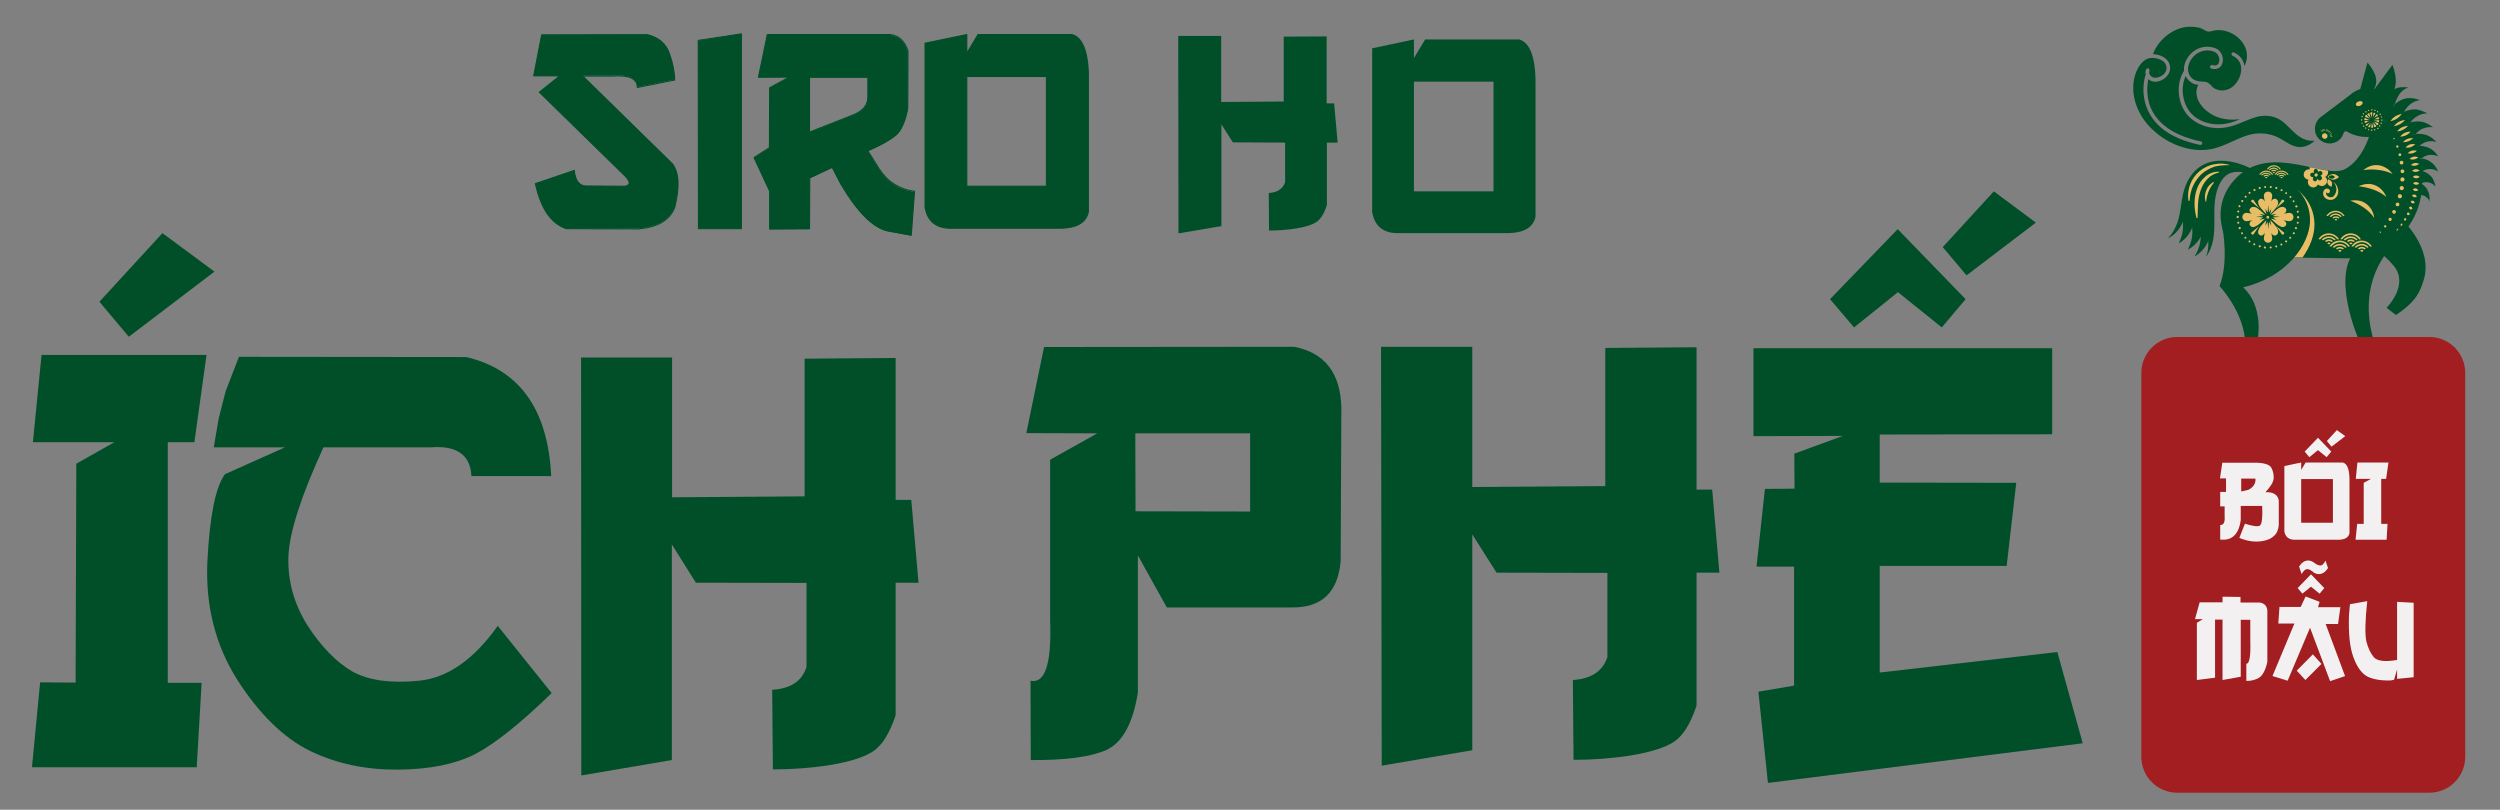 <?xml version="1.0" encoding="utf-8"?>
<!-- Generator: Adobe Illustrator 24.0.0, SVG Export Plug-In . SVG Version: 6.00 Build 0)  -->
<svg version="1.1" id="Layer_1" xmlns="http://www.w3.org/2000/svg" xmlns:xlink="http://www.w3.org/1999/xlink" x="0px" y="0px"
	 viewBox="0 0 1071.3 347" style="enable-background:new 0 0 1071.3 347;" xml:space="preserve">
<rect x="0" y="0" width="1071.3" height="347" fill="#808080" stroke="none"/>
<style type="text/css">
	.st0{fill:#004F28;}
	.st1{fill:#E8BD66;}
	.st2{clip-path:url(#SVGID_2_);fill:#E8BD66;}
	.st3{clip-path:url(#SVGID_4_);fill:#E8BD66;}
	.st4{clip-path:url(#SVGID_6_);fill:#E8BD66;}
	.st5{clip-path:url(#SVGID_8_);fill:#E8BD66;}
	.st6{clip-path:url(#SVGID_10_);fill:#E8BD66;}
	.st7{clip-path:url(#SVGID_12_);fill:#E8BD66;}
	.st8{clip-path:url(#SVGID_14_);fill:#E8BD66;}
	.st9{clip-path:url(#SVGID_16_);fill:#E8BD66;}
	.st10{clip-path:url(#SVGID_18_);fill:#E8BD66;}
	.st11{clip-path:url(#SVGID_20_);fill:#E8BD66;}
	.st12{clip-path:url(#SVGID_22_);fill:#E8BD66;}
	.st13{clip-path:url(#SVGID_24_);fill:#E8BD66;}
	.st14{clip-path:url(#SVGID_26_);fill:#E8BD66;}
	.st15{clip-path:url(#SVGID_28_);fill:#E8BD66;}
	.st16{clip-path:url(#SVGID_30_);fill:#E8BD66;}
	.st17{clip-path:url(#SVGID_32_);fill:#E8BD66;}
	.st18{clip-path:url(#SVGID_34_);fill:#E8BD66;}
	.st19{fill:#A21E21;}
	.st20{fill:#F3F0F2;}
	.st21{fill:none;stroke:#004F28;stroke-width:0.452;stroke-linecap:square;stroke-linejoin:round;stroke-miterlimit:10;}
</style>
<g>
	<g>
		<g>
			<path class="st0" d="M554.5,148.6c13.1,2.5,19.9,11.1,20.3,26.1l-0.3,65.8c-1.2,13.5-8.3,20.1-21.4,19.8H500l-12.4-22.3v58.8
				c-2.1,13.1-6.5,21.2-13.3,24.5c-6.9,3.1-17.7,4.5-32.6,4.4l-0.1-34c6.2,1.4,9.1-7.2,8.4-26v-68.7l20.2-11.3l-30.4-0.1l7.6-36.9
				L554.5,148.6L554.5,148.6z M486.5,185.7l0.1,33.4l49.1,0.1v-33.5H486.5z"/>
			<path class="st0" d="M591.8,148.6h39.1v60.1l57-0.4v-59.2l39.1-0.3v61h6.7l3.1,35.6h-9.8v57c-2.6,7.8-5.8,12.9-9.7,15.5
				c-3.9,2.5-10,4.4-18.3,5.8c-8.2,1.3-16.4,1.9-24.7,1.9l-0.3-34.2c7.9-0.5,12.8-3.8,14.8-9.8v-36.1l-47.5-0.1L630.9,229v92.5
				l-38.8,6.6L591.8,148.6z"/>
			<g>
				<path class="st0" d="M751.4,149.2h128v36.9l-73.9,0.1v20.6l58.5,0.1l-4.1,35.6h-54.4v45.7l76.1-8.8l10.9,39.1l-134.9,17
					l-4.1-39.1l15.3-2.6v-51h-16.1l3.6-33.3l12.7-0.1l-0.1-15l20.8-7.6l-38.3,0.1L751.4,149.2L751.4,149.2z"/>
				<path class="st0" d="M842.3,128.2l-10.2,12.1l-18.8-15.1l-18.8,15.1l-10.3-12.1l28.9-29.9h0.1h0.1L842.3,128.2z M854.4,82
					l18,13.4l-29.7,22.6l-10.2-12.1L854.4,82z"/>
			</g>
		</g>
		<g>
			<g>
				<path class="st0" d="M17.8,152.1h70.7l-5.2,37.4H71.9v103.1h14.5l-2.1,36.2H13.7l3.5-36.4l15.2,0.1l0.3-93.8l16.3-9.2H14.1
					L17.8,152.1z"/>
				<path class="st0" d="M199.8,153c22.9,5.4,35,22.5,36.4,51H202c-0.4-9-6.2-13.2-17.4-12.3h-46c-9.4,20.5-14.5,36-15,46.5
					c-0.4,10.5,2.3,20.4,8.1,29.7c5.9,9.2,12.4,15.8,19.2,19.8c7,3.9,16.5,5.2,28.7,4c12.1-1.2,23.4-9,33.7-23.5l23.1,28.8
					c-13.4,13-24.3,21.7-32.7,26.1c-8.4,4.3-19.4,6.6-33.2,6.7c-13.7,0.1-26.2-2.5-37.6-8c-11.4-5.6-21.8-15.8-31.3-30.6
					c-9.4-15-13.7-32-12.7-51.2c1-19.1,3.5-31.4,7.5-36.8l25.7-11.5H91.6l2.1-12.3l3-11.8l5.7-14.7L199.8,153L199.8,153z"/>
				<path class="st0" d="M249,153.2h39v59.9l56.8-0.4v-59l39-0.3v60.8h6.7l3.1,35.5h-9.8v56.8c-2.6,7.8-5.8,12.9-9.7,15.5
					c-3.9,2.5-9.9,4.4-18.2,5.8c-8.1,1.3-16.4,1.9-24.7,1.9l-0.3-34.1c7.9-0.5,12.8-3.7,14.7-9.8v-36l-47.4-0.1l-10.3-16.4v92.4
					l-38.8,6.6L249,153.2z"/>
			</g>
			<path class="st0" d="M69.6,99.9l22.3,16.5l-36.7,27.9l-12.6-15L69.6,99.9z"/>
		</g>
	</g>
	<g>
		<g>
			<path class="st0" d="M1010.2,42.7c0,0,6.7-2,7.9-6.4c1.2-4.4-3.6-9.5-3.6-9.5L1010.2,42.7z"/>
			<path class="st0" d="M992,55.1c-0.1,3.5,2.7,6.3,6.2,6.4c2.9,0,5.3-1.8,6.1-4.5c0.1-0.3,0.3-0.6,0.7-0.7l0,0
				c0.3-0.1,0.6,0,0.8,0.1c2.4,1.5,5.5,2.3,8.5,2.3c5.8,0.1,10.6-4.6,10.7-10.4c0.1-5.8-4.6-10.6-10.4-10.7c-2.6,0-5.4,1.2-7.6,3.1
				l-0.1,0.1L994.7,50l-0.3,0.2c0,0-0.1,0-0.1,0.1C992.9,51.5,992,53.2,992,55.1"/>
			<path class="st0" d="M994.2,50.4L994.2,50.4C994.3,50.3,994.3,50.3,994.2,50.4L994.2,50.4z"/>
			<path class="st0" d="M1014.1,42.8c0,0,8.2,0.8,11.2-3.3c3.1-4.2-0.1-11.7-0.1-11.7L1014.1,42.8z"/>
			<path class="st1" d="M1009.6,45c0.2,0.5,1,0.6,1.8,0.3c0.8-0.4,1.2-1,1-1.5c-0.2-0.5-1-0.6-1.8-0.3
				C1009.8,43.8,1009.3,44.5,1009.6,45"/>
			<path class="st1" d="M995,58.3c0,0.6,0.5,1.2,1.2,1.2c0.6,0,1.2-0.5,1.2-1.2c0-0.6-0.5-1.2-1.2-1.2C995.5,57.1,995,57.6,995,58.3
				"/>
			<path class="st0" d="M954.7,103.8c1.1,1.9,2.4,3.7,3.9,5.3c0.3,0.3,0.6,0.6,0.9,0.9l45.5,0.7c16.9,0.3,31.3-12.4,32.8-29.3
				c0-0.1,0-0.2,0-0.4c1.5-18-7.4-34.2-21.5-43c1.9,1.2,0.8,11.3,0.5,13.6c-0.9,7.4-5,17.3-12,20.9c-8.6,4.4-30.7-10.8-45.8,3
				C949.9,84.1,950,95.4,954.7,103.8"/>
			<path class="st1" d="M954.3,100.1c0,0,0.3,1.6,0.7,4.1c1.1,1.9,2.4,3.7,3.9,5.2c0.3,0.3,0.6,0.6,1,0.9h26.8
				c3.4-4.7,5.1-9.7,5.1-14.1c0-10.3-8.4-18.7-18.7-18.7c-10.3,0-20.8,10.5-14.9,19c0.6,0.8,1,1.7,1.3,2.6
				C956.5,99.6,954.3,100.1,954.3,100.1"/>
			<path class="st0" d="M951.1,122.6c0,0,9.5,9.8,10.9,22.5l5.5,0.1c0,0,2.7-13.9-6.3-22.1c0,0,0.1,0,0.1,0
				c18.4-4.3,28.4-18.2,28.6-28.5c0.2-10.3-8.1-18.8-18.4-19c-10.3-0.2-21,10.2-15.2,18.8c0.5,0.8,1,1.7,1.3,2.6
				c-3,0.3-5.2,0.8-5.2,0.8S955.2,112.4,951.1,122.6"/>
			<path class="st0" d="M1024.5,106.3c0,0-14.9,14-7.3,39.7l-6.3-0.1c0,0-13.1-29.4-0.1-40c9.1-7.5,9.8,0.4,9.8,0.4L1024.5,106.3z"
				/>
			<path class="st0" d="M1037.5,78.6c1.2,0.8,2.2,1.7,2.8,2.9c0.3,0.6,0.5,1.3,0.7,2.1c0.2,0.8,0.1,1.7,0.1,2.7c0,0-0.3-1-1.2-1.7
				c-0.9-0.8-2.3-1.3-4.1-1l-2.2-1.2l0.4-1.1c0.1-0.4,0.2-0.7,0.4-1.1c0.1-0.4,0.2-0.8,0.3-1.1c0.1-0.4,0.2-0.8,0.2-1.2L1037.5,78.6
				z"/>
			<path class="st0" d="M1038.2,73.3c0.7,0.3,1.3,0.6,1.9,0.9c0.6,0.4,1.1,0.8,1.6,1.3c0.4,0.5,0.9,1.1,1.2,1.9
				c0.3,0.7,0.6,1.6,0.8,2.6c0,0-0.6-0.8-1.7-1.4c-1.1-0.6-2.7-0.8-4.5-0.1l-2.6-0.6c0.1-0.4,0.1-0.8,0.2-1.2c0-0.4,0.1-0.8,0.1-1.2
				c0-0.4,0.1-0.8,0.1-1.2l0-1.2L1038.2,73.3z"/>
			<path class="st0" d="M1037.9,67.9c1.6,0.3,2.9,0.8,4,1.7c0.6,0.4,1.1,1,1.6,1.6c0.5,0.7,0.9,1.4,1.3,2.4c0,0-0.8-0.7-2-1
				c-1.3-0.3-3-0.3-4.7,0.7l-2.8-0.1l0-1.2c0-0.4-0.1-0.8-0.1-1.2c0-0.4-0.1-0.8-0.1-1.2c-0.1-0.4-0.1-0.8-0.2-1.2L1037.9,67.9z"/>
			<path class="st0" d="M1036.9,62.5c1.7,0.1,3.1,0.4,4.4,1.1c0.7,0.4,1.3,0.8,1.9,1.4c0.6,0.6,1.2,1.3,1.7,2.1c0,0-0.9-0.6-2.3-0.7
				c-1.4-0.2-3.2,0.1-4.8,1.4l-3,0.3c-0.1-0.8-0.3-1.7-0.5-2.5c-0.2-0.8-0.4-1.6-0.6-2.4L1036.9,62.5z"/>
			<path class="st0" d="M1035.2,57.4c1.8-0.1,3.3,0,4.7,0.5c1.4,0.5,2.8,1.5,4.2,3c0,0-1-0.4-2.5-0.4c-1.4,0-3.3,0.6-4.9,2.1
				l-3.1,0.7c-0.2-0.8-0.5-1.6-0.8-2.4c-0.3-0.8-0.6-1.6-0.9-2.3L1035.2,57.4z"/>
			<path class="st0" d="M1033,52.4c1.8-0.4,3.4-0.5,4.9-0.2c1.5,0.3,3.1,1.1,4.7,2.4c0,0-1.1-0.3-2.6,0c-1.5,0.2-3.3,1-4.8,2.8
				l-3.1,1.1c-0.2-0.4-0.3-0.8-0.5-1.1c-0.2-0.4-0.4-0.8-0.5-1.1c-0.2-0.4-0.4-0.7-0.6-1.1l-0.6-1.1L1033,52.4z"/>
			<path class="st0" d="M1030,48c1.8-0.8,3.4-1.2,5-1.1c0.8,0,1.6,0.2,2.5,0.5c0.9,0.3,1.7,0.7,2.7,1.2c0,0-1.2-0.1-2.7,0.4
				c-1.5,0.5-3.3,1.6-4.6,3.5l-3.1,1.6c-0.4-0.7-0.9-1.4-1.3-2c-0.2-0.3-0.5-0.6-0.7-0.9c-0.2-0.3-0.5-0.6-0.7-0.9L1030,48z"/>
			<path class="st0" d="M1026.5,44.4c1.6-1.3,3.1-2,4.8-2.3c0.8-0.1,1.7-0.1,2.7,0c0.9,0.1,1.9,0.4,3,0.8c0,0-1.2,0.1-2.7,0.8
				c-1.5,0.8-3.1,2.2-4.2,4.4l-2.9,2.2c-0.2-0.3-0.5-0.6-0.7-0.8c-0.2-0.3-0.5-0.5-0.8-0.8c-0.3-0.3-0.5-0.5-0.8-0.7
				c-0.3-0.2-0.5-0.4-0.8-0.6L1026.5,44.4z"/>
			<path class="st0" d="M1022.6,41.3c-0.5,1.9-0.1,0.5-0.3,0.9l0,0l0,0l0,0l0,0l0,0l0-0.1l0.1-0.2l0.2-0.3c0.1-0.2,0.3-0.4,0.4-0.6
				c0.3-0.4,0.5-0.8,0.9-1.1c0.6-0.7,1.3-1.2,2.1-1.7c0.8-0.4,1.7-0.7,2.7-0.8c1-0.1,2.2-0.1,3.3,0.1c0,0-0.3,0.1-0.8,0.3
				c-0.5,0.2-1.1,0.6-1.8,1.2c-0.7,0.6-1.3,1.4-1.8,2.3c-0.5,0.9-1,2-1.3,3.2l-2.4,3c-0.3-0.2-0.5-0.3-0.8-0.5
				c-0.2-0.2-0.5-0.3-0.7-0.4c-0.2-0.1-0.5-0.2-0.7-0.3c-0.1-0.1-0.2,0-0.3-0.1l-0.1,0l-0.1,0l0,0l0,0l0,0l0,0l0,0h0
				c0.3-1.1-0.7,2.4,0.7-2.4L1022.6,41.3z"/>
			<path class="st0" d="M946.3,103.2c0,0-1.6,4.4-5.9,6.7c1.7-2.7,2.5-5.2,2.7-8.5c0,0-1.7,3.6-5.6,5.6c1.6-3.2,2.2-5.9,1.9-9.5
				c0,0-1.5,4.5-5.8,6.8c1.6-3.1,2.1-5.8,1.8-9.3c0,0-1.6,4.9-6.4,7.1c2.3-2.3,3.9-5.6,4.7-8.9c1.2-5.2,1.2-10.7,3.7-15.5
				c7.9-15.2,25.7-6.5,28.2-4.9c-2-0.6,0.9,1.3-1.1,1.3c-3.9,0.1-10.1-3-13.8,5.7c-4.2,10,1.2,21.3-5.4,30.3
				C946.1,108.1,946.4,105.9,946.3,103.2"/>
			<path class="st0" d="M1028.7,93.5c0,0,14.4,12.7,9.8,26.8c-1.5,4.5-2.7,8.6-11.8,14.7l-4-3.1c0,0,9.7-9.7,3.2-17.8
				c-4.7-5.8-9.4-7.8-9.4-7.8L1028.7,93.5z"/>
			<path class="st1" d="M1024.3,51.9c1.2-1.5,2.2-2.5,4.9-3.1C1028,50.5,1026.3,51.6,1024.3,51.9"/>
			<path class="st1" d="M1025.8,54.1c1.1-1.4,2.2-2.3,4.8-2.7C1029.4,52.9,1027.7,53.8,1025.8,54.1"/>
			<path class="st1" d="M1027.2,56.3c1.1-1.3,2.1-2.1,4.7-2.4C1030.7,55.3,1029,56.2,1027.2,56.3"/>
			<path class="st1" d="M1028.5,58.5c1.1-1.2,2.1-2,4.5-2.1C1031.9,57.8,1030.2,58.6,1028.5,58.5"/>
			<path class="st1" d="M1029.7,60.9c1.1-1.1,2.1-1.8,4.4-1.7C1032.9,60.4,1031.3,61,1029.7,60.9"/>
			<path class="st1" d="M1030.8,63.2c1.1-1.1,2-1.7,4.2-1.4C1033.8,63,1032.3,63.5,1030.8,63.2"/>
			<path class="st1" d="M1031.7,65.7c1-1,1.9-1.5,4-1.1C1034.6,65.7,1033.2,66,1031.7,65.7"/>
			<path class="st1" d="M1032.5,68.1c0.5-0.4,1-0.8,1.6-0.9c0.6-0.2,1.3-0.1,2.2,0.2C1035.2,68.4,1033.8,68.6,1032.5,68.1"/>
			<path class="st1" d="M1033.1,70.7c1-0.8,1.8-1.2,3.6-0.5C1035.6,71.1,1034.4,71.3,1033.1,70.7"/>
			<path class="st1" d="M1033.6,73.2c0.5-0.4,0.9-0.6,1.4-0.7c0.5-0.1,1.1,0.1,1.9,0.5C1035.9,73.8,1034.7,73.9,1033.6,73.2"/>
			<path class="st1" d="M1033.9,75.8c0.9-0.7,1.7-0.9,3,0C1035.9,76.6,1034.9,76.6,1033.9,75.8"/>
			<path class="st1" d="M1034,78.5c0.9-0.6,1.6-0.8,2.7,0.2C1035.8,79.4,1034.8,79.3,1034,78.5"/>
			<path class="st1" d="M1033.9,81.1c0.8-0.5,1.5-0.7,2.4,0.4c-0.4,0.3-0.9,0.4-1.3,0.4C1034.6,81.8,1034.2,81.5,1033.9,81.1"/>
			<path class="st1" d="M1033.6,83.7c0.8-0.5,1.4-0.6,2.1,0.5C1034.8,84.8,1034.1,84.6,1033.6,83.7"/>
			<path class="st1" d="M1033,86.3c0.7-0.5,1.3-0.5,1.8,0.6C1034,87.4,1033.4,87.2,1033,86.3"/>
			<path class="st1" d="M1032.3,88.8c0.7-0.4,1.2-0.5,1.5,0.7C1033,90,1032.5,89.8,1032.3,88.8"/>
			<path class="st1" d="M1031.4,91.3c0.3-0.2,0.6-0.3,0.8-0.2c0.2,0.1,0.4,0.4,0.4,0.9C1031.8,92.4,1031.4,92.2,1031.4,91.3"/>
			<path class="st1" d="M1030.2,93.7c0.6-0.4,1-0.4,0.9,0.6C1030.4,94.8,1030.1,94.6,1030.2,93.7"/>
			<path class="st1" d="M1028.8,96c0.3-0.2,0.5-0.3,0.6-0.2c0.1,0.1,0.1,0.3,0,0.8C1028.7,96.9,1028.5,96.8,1028.8,96"/>
			<path class="st1" d="M1027.2,98.2c0.5-0.4,0.8-0.4,0.3,0.4c-0.3,0.2-0.5,0.3-0.6,0.2C1026.9,98.7,1027,98.5,1027.2,98.2"/>
			<path class="st1" d="M1013.7,52.7c0.1,0,0.5-0.4,0.9-0.6c0.4-0.2,0.9-0.4,0.9-0.4s-0.4,0.1-0.9,0.1c-0.5,0-1,0-1.1,0
				c-0.2,0-0.3,0.3-0.2,0.5c0,0.1,0.1,0.2,0.2,0.3C1013.5,52.8,1013.6,52.8,1013.7,52.7"/>
			<path class="st1" d="M1014.5,53.8c0.1-0.1,0.3-0.5,0.6-0.9c0.3-0.4,0.6-0.7,0.6-0.7s-0.1,0.1-0.2,0.2c-0.1,0.1-0.3,0.2-0.6,0.4
				c-0.4,0.2-0.9,0.4-1,0.5c-0.2,0.1-0.2,0.4,0,0.6C1014.1,53.9,1014.4,53.9,1014.5,53.8"/>
			<path class="st1" d="M1015.7,54.3c0-0.1,0-0.6,0.1-1.1c0.1-0.5,0.2-0.9,0.2-0.9s-0.1,0.1-0.1,0.3c-0.1,0.2-0.2,0.4-0.3,0.6
				c-0.3,0.4-0.6,0.8-0.7,0.9c-0.1,0.2,0,0.4,0.3,0.5C1015.4,54.6,1015.6,54.5,1015.7,54.3"/>
			<path class="st1" d="M1017,54.3c0-0.1-0.2-0.6-0.4-1c-0.1-0.5-0.2-0.9-0.2-0.9s0,0.5-0.1,1c-0.1,0.5-0.2,1-0.2,1.1
				c0,0.2,0.2,0.4,0.5,0.3C1016.8,54.7,1017,54.5,1017,54.3"/>
			<path class="st1" d="M1018.2,53.8c-0.1-0.1-0.5-0.4-0.8-0.8c-0.3-0.4-0.6-0.7-0.6-0.7s0.1,0.1,0.1,0.3c0.1,0.2,0.1,0.4,0.2,0.6
				c0.1,0.5,0.2,1,0.3,1.1c0.1,0.2,0.3,0.2,0.6,0.1C1018.2,54.2,1018.3,53.9,1018.2,53.8"/>
			<path class="st1" d="M1019,52.7c-0.1,0-0.6-0.2-1-0.3c-0.5-0.2-0.9-0.4-0.9-0.4s0.4,0.3,0.7,0.7c0.3,0.4,0.6,0.8,0.7,0.9
				c0.1,0.1,0.4,0.1,0.6-0.2c0.1-0.1,0.1-0.2,0.1-0.4C1019.1,52.9,1019,52.8,1019,52.7"/>
			<path class="st1" d="M1019.3,51.5c-0.1,0-0.6,0.1-1.1,0.1c-0.2,0-0.5,0-0.7,0c-0.2,0-0.3,0-0.3,0s0.1,0,0.3,0.1
				c0.2,0,0.4,0.1,0.6,0.2c0.5,0.2,0.9,0.4,1,0.5c0.2,0.1,0.4-0.1,0.4-0.4C1019.6,51.7,1019.4,51.4,1019.3,51.5"/>
			<path class="st1" d="M1019,50.2c-0.1,0-0.5,0.4-0.9,0.6c-0.4,0.2-0.9,0.4-0.9,0.4s0.4-0.1,0.9-0.1c0.5,0,1,0,1.1,0
				c0.2,0,0.3-0.3,0.2-0.5c0-0.1-0.1-0.2-0.2-0.3C1019.1,50.1,1019,50.1,1019,50.2"/>
			<path class="st1" d="M1018.2,49.2c-0.1,0.1-0.3,0.5-0.6,0.9c-0.3,0.4-0.6,0.7-0.6,0.7s0.1-0.1,0.2-0.2c0.1-0.1,0.3-0.2,0.6-0.4
				c0.4-0.2,0.9-0.4,1-0.5c0.2-0.1,0.2-0.4,0-0.6C1018.5,49,1018.3,49,1018.2,49.2"/>
			<path class="st1" d="M1017,48.6c0,0.1,0,0.6-0.1,1.1c-0.1,0.5-0.2,0.9-0.2,0.9s0.1-0.1,0.1-0.3c0.1-0.2,0.2-0.4,0.3-0.6
				c0.3-0.4,0.6-0.8,0.7-0.9c0.1-0.2,0-0.4-0.3-0.5C1017.3,48.3,1017,48.4,1017,48.6"/>
			<path class="st1" d="M1015.7,48.6c0,0.1,0.2,0.6,0.4,1c0.1,0.5,0.2,0.9,0.2,0.9s0-0.5,0.1-1c0.1-0.5,0.2-1,0.2-1.1
				c0-0.2-0.2-0.4-0.5-0.3C1015.8,48.2,1015.6,48.4,1015.7,48.6"/>
			<path class="st1" d="M1014.5,49.2c0.1,0.1,0.5,0.4,0.8,0.8c0.3,0.4,0.6,0.7,0.6,0.7s-0.1-0.1-0.1-0.3c-0.1-0.2-0.2-0.4-0.2-0.6
				c-0.1-0.5-0.2-1-0.2-1.1c-0.1-0.2-0.3-0.2-0.6-0.1C1014.5,48.8,1014.4,49,1014.5,49.2"/>
			<path class="st1" d="M1013.7,50.2c0.1,0,0.6,0.2,1,0.3c0.5,0.2,0.9,0.4,0.9,0.4s-0.4-0.3-0.7-0.7c-0.3-0.4-0.6-0.8-0.7-0.9
				c-0.1-0.1-0.4-0.1-0.6,0.2c-0.1,0.1-0.1,0.2-0.1,0.4C1013.5,50.1,1013.6,50.1,1013.7,50.2"/>
			<path class="st1" d="M1013.4,51.5c0.1,0,0.6-0.1,1.1-0.1c0.2,0,0.5,0,0.7,0c0.2,0,0.3,0,0.3,0s-0.1,0-0.3-0.1
				c-0.2,0-0.4-0.1-0.6-0.2c-0.5-0.2-0.9-0.4-1-0.5c-0.2-0.1-0.4,0.1-0.4,0.4C1013,51.2,1013.2,51.5,1013.4,51.5"/>
			<path class="st1" d="M1016.3,56.1L1016.3,56.1c-0.1,0-0.3-0.1-0.3-0.3c0-0.2,0.1-0.3,0.3-0.3c0.2,0,0.3,0.1,0.3,0.3
				C1016.6,56,1016.5,56.1,1016.3,56.1L1016.3,56.1z M1017.6,55.9L1017.6,55.9c-0.1,0-0.2-0.1-0.3-0.2c0-0.2,0-0.3,0.2-0.4
				c0.1,0,0.3,0,0.3,0.2C1018,55.7,1017.9,55.8,1017.6,55.9C1017.7,55.9,1017.7,55.9,1017.6,55.9 M1015,55.9L1015,55.9
				C1014.9,55.9,1014.9,55.9,1015,55.9c-0.2-0.1-0.3-0.2-0.3-0.4c0-0.1,0.2-0.2,0.3-0.2c0.1,0,0.2,0.2,0.2,0.3
				C1015.2,55.8,1015.1,55.9,1015,55.9 M1018.9,55.3L1018.9,55.3c-0.1,0-0.2,0-0.2-0.1c-0.1-0.1-0.1-0.3,0.1-0.4
				c0.1-0.1,0.3-0.1,0.4,0.1c0.1,0.1,0.1,0.3-0.1,0.4C1019,55.2,1018.9,55.3,1018.9,55.3 M1013.8,55.2L1013.8,55.2
				c-0.1,0-0.1,0-0.2-0.1c-0.1-0.1-0.2-0.3-0.1-0.4c0.1-0.1,0.3-0.2,0.4-0.1c0.1,0.1,0.1,0.3,0.1,0.4
				C1013.9,55.2,1013.8,55.2,1013.8,55.2 M1019.8,54.3L1019.8,54.3c-0.1,0-0.1,0-0.2-0.1c-0.1-0.1-0.1-0.3-0.1-0.4v0
				c0.1-0.1,0.3-0.2,0.4-0.1c0.1,0.1,0.1,0.3,0.1,0.4C1020,54.3,1019.9,54.3,1019.8,54.3 M1012.8,54.3L1012.8,54.3
				c-0.1,0-0.2,0-0.2-0.1c-0.1-0.1-0.1-0.3,0.1-0.4c0.1-0.1,0.3-0.1,0.4,0.1c0.1,0.1,0.1,0.3-0.1,0.4
				C1012.9,54.3,1012.9,54.3,1012.8,54.3 M1020.4,53.1L1020.4,53.1C1020.4,53.1,1020.4,53.1,1020.4,53.1c-0.2-0.1-0.3-0.2-0.3-0.4
				c0.1-0.1,0.2-0.2,0.4-0.2c0.1,0,0.2,0.2,0.2,0.3C1020.7,53,1020.6,53.1,1020.4,53.1 M1012.2,53.1L1012.2,53.1
				c-0.1,0-0.2-0.1-0.3-0.2c0-0.1,0-0.3,0.2-0.4c0.1,0,0.3,0,0.3,0.2C1012.5,52.9,1012.4,53,1012.2,53.1
				C1012.2,53.1,1012.2,53.1,1012.2,53.1 M1020.7,51.8L1020.7,51.8c-0.2,0-0.3-0.1-0.3-0.3c0-0.2,0.1-0.3,0.3-0.3
				c0.1,0,0.3,0.1,0.3,0.3h0C1020.9,51.6,1020.8,51.8,1020.7,51.8 M1012,51.7L1012,51.7c-0.2,0-0.3-0.1-0.3-0.3v0v0
				c0-0.2,0.1-0.3,0.3-0.3c0.2,0,0.3,0.1,0.3,0.3v0v0C1012.2,51.6,1012.1,51.7,1012,51.7 M1020.5,50.4L1020.5,50.4
				c-0.1,0-0.2-0.1-0.3-0.2c0-0.1,0-0.3,0.2-0.3c0.2,0,0.3,0,0.4,0.2C1020.8,50.2,1020.7,50.3,1020.5,50.4
				C1020.5,50.4,1020.5,50.4,1020.5,50.4 M1012.2,50.3L1012.2,50.3C1012.2,50.3,1012.1,50.3,1012.2,50.3c-0.2-0.1-0.3-0.2-0.3-0.4
				c0.1-0.1,0.2-0.2,0.4-0.2c0.1,0,0.2,0.2,0.2,0.3C1012.4,50.3,1012.3,50.3,1012.2,50.3 M1019.9,49.2L1019.9,49.2
				c-0.1,0-0.2,0-0.2-0.1c-0.1-0.1-0.1-0.3,0.1-0.4c0.1-0.1,0.3-0.1,0.4,0.1c0.1,0.1,0.1,0.3-0.1,0.4
				C1020,49.2,1019.9,49.2,1019.9,49.2 M1012.8,49.1L1012.8,49.1c-0.1,0-0.1,0-0.2-0.1c-0.1-0.1-0.1-0.3-0.1-0.4
				c0.1-0.1,0.3-0.1,0.4-0.1c0.1,0.1,0.1,0.3,0.1,0.4v0C1013,49.1,1012.9,49.1,1012.8,49.1 M1018.9,48.2L1018.9,48.2
				c-0.1,0-0.1,0-0.2-0.1c-0.1-0.1-0.2-0.3-0.1-0.4c0.1-0.1,0.3-0.1,0.4-0.1c0.1,0.1,0.1,0.3,0.1,0.4
				C1019.1,48.2,1019,48.2,1018.9,48.2 M1013.8,48.2L1013.8,48.2c-0.1,0-0.2,0-0.2-0.1c-0.1-0.1-0.1-0.3,0.1-0.4
				c0.1-0.1,0.3-0.1,0.4,0.1c0.1,0.1,0.1,0.3-0.1,0.4C1013.9,48.2,1013.8,48.2,1013.8,48.2 M1017.7,47.6L1017.7,47.6
				C1017.7,47.6,1017.6,47.6,1017.7,47.6c-0.2-0.1-0.3-0.2-0.3-0.4c0.1-0.1,0.2-0.2,0.4-0.2c0.1,0,0.2,0.2,0.2,0.3
				C1017.9,47.5,1017.8,47.6,1017.7,47.6 M1015,47.6L1015,47.6c-0.1,0-0.2-0.1-0.3-0.2c0-0.1,0-0.3,0.2-0.3c0.1,0,0.3,0,0.3,0.2
				C1015.3,47.4,1015.2,47.5,1015,47.6C1015.1,47.6,1015,47.6,1015,47.6 M1016.4,47.4L1016.4,47.4c-0.2,0-0.3-0.1-0.3-0.3
				c0-0.1,0.1-0.3,0.3-0.3c0.2,0,0.3,0.1,0.3,0.3C1016.6,47.3,1016.5,47.4,1016.4,47.4"/>
			<path class="st1" d="M967.8,85.9c0.3-0.5,0.9-0.9,1.5-0.7c0.6,0.1,0.9,0.7,1.2,1.2c-0.2-1.2-0.4-2.2-0.4-2.5c0-1,0.8-1.8,1.8-1.8
				s1.8,0.8,1.8,1.8c0,0.3-0.2,1.3-0.4,2.5c0.2-0.6,0.6-1.1,1.2-1.2c0.6-0.2,1.2,0.2,1.5,0.7c0.3,0.5,0.3,1.2,0.1,1.8
				c-0.2,0.6-0.6,1.1-0.9,1.5c-0.7,0.9-1.5,1.8-2.4,2.6c0.2-0.9,0.5-2.4,0.5-2.4s-0.5,0.8-0.9,1.5c0,0,0,0.1-0.1,0.1
				c0-0.3-0.1-0.7-0.1-1c-0.1-1.1-0.2-2.1-0.2-2.1s-0.1,1-0.2,2.1c0,0.4-0.1,0.7-0.1,1c0,0,0-0.1-0.1-0.1c-0.4-0.7-0.9-1.5-0.9-1.5
				s0.3,1.5,0.5,2.4c-0.8-0.8-1.6-1.7-2.4-2.6c-0.4-0.5-0.7-1-0.9-1.5S967.5,86.5,967.8,85.9"/>
			<path class="st1" d="M967.8,100.2c0.3,0.5,0.9,0.9,1.5,0.7c0.6-0.1,0.9-0.7,1.2-1.2c-0.2,1.2-0.4,2.2-0.4,2.5
				c0,1,0.8,1.8,1.8,1.8s1.8-0.8,1.8-1.8c0-0.3-0.2-1.3-0.4-2.5c0.2,0.6,0.6,1.1,1.2,1.2c0.6,0.2,1.2-0.2,1.5-0.7
				c0.3-0.5,0.3-1.2,0.1-1.8c-0.2-0.6-0.6-1.1-0.9-1.5c-0.7-0.9-1.5-1.8-2.4-2.6c0.2,0.9,0.5,2.4,0.5,2.4s-0.5-0.8-0.9-1.5
				c0,0,0-0.1-0.1-0.1c0,0.3-0.1,0.7-0.1,1c-0.1,1.1-0.2,2.1-0.2,2.1s-0.1-1-0.2-2.1c0-0.4-0.1-0.7-0.1-1c0,0,0,0.1-0.1,0.1
				c-0.4,0.7-0.9,1.5-0.9,1.5s0.3-1.5,0.5-2.4c-0.8,0.8-1.6,1.7-2.4,2.6c-0.4,0.5-0.7,1-0.9,1.5C967.6,99,967.5,99.7,967.8,100.2"/>
			<path class="st1" d="M964.7,97.1c-0.5-0.3-0.9-0.9-0.7-1.5c0.1-0.6,0.7-0.9,1.2-1.2c-1.2,0.2-2.2,0.4-2.5,0.4
				c-1,0-1.8-0.8-1.8-1.8c0-1,0.8-1.8,1.8-1.8c0.3,0,1.3,0.2,2.5,0.4c-0.6-0.2-1.1-0.6-1.2-1.2c-0.2-0.6,0.2-1.2,0.7-1.5
				c0.5-0.3,1.2-0.3,1.8-0.1c0.6,0.2,1.1,0.6,1.5,0.9c0.9,0.7,1.8,1.5,2.6,2.4c-0.9-0.2-2.4-0.5-2.4-0.5s0.8,0.5,1.5,0.9
				c0,0,0.1,0,0.1,0.1c-0.3,0-0.7,0.1-1,0.1c-1.1,0.1-2.1,0.2-2.1,0.2s1,0.1,2.1,0.2c0.4,0,0.7,0.1,1,0.1c0,0-0.1,0-0.1,0.1
				c-0.7,0.4-1.5,0.9-1.5,0.9s1.5-0.3,2.4-0.5c-0.8,0.8-1.7,1.6-2.6,2.4c-0.5,0.4-1,0.7-1.5,0.9C965.9,97.4,965.2,97.4,964.7,97.1"
				/>
			<path class="st1" d="M979,97.1c0.5-0.3,0.9-0.9,0.7-1.5c-0.1-0.6-0.7-0.9-1.2-1.2c1.2,0.2,2.2,0.4,2.5,0.4c1,0,1.8-0.8,1.8-1.8
				c0-1-0.8-1.8-1.8-1.8c-0.3,0-1.3,0.2-2.5,0.4c0.6-0.2,1.1-0.6,1.2-1.2c0.2-0.6-0.2-1.2-0.7-1.5c-0.5-0.3-1.2-0.3-1.8-0.1
				c-0.6,0.2-1.1,0.6-1.5,0.9c-0.9,0.7-1.8,1.5-2.6,2.4c0.9-0.2,2.4-0.5,2.4-0.5s-0.8,0.5-1.5,0.9c0,0-0.1,0-0.1,0.1
				c0.3,0,0.7,0.1,1,0.1c1.1,0.1,2.1,0.2,2.1,0.2s-1,0.1-2.1,0.2c-0.4,0-0.7,0.1-1,0.1c0,0,0.1,0,0.1,0.1c0.7,0.4,1.5,0.9,1.5,0.9
				s-1.5-0.3-2.4-0.5c0.8,0.8,1.7,1.6,2.6,2.4c0.5,0.4,1,0.7,1.5,0.9C977.8,97.4,978.4,97.4,979,97.1"/>
			<path class="st1" d="M971.2,93.1c0,0.4,0.3,0.6,0.6,0.6c0.4,0,0.6-0.3,0.6-0.6c0-0.4-0.3-0.6-0.6-0.6
				C971.5,92.4,971.2,92.7,971.2,93.1"/>
			<path class="st1" d="M964.7,86.4c0,0.1,0.1,0.2,0.2,0.2l0.1,0l0.1,0.1l0.2,0.2l0.4,0.3l0.8,0.7l1.6,1.3l-1.2-1.7l-0.6-0.9
				l-0.3-0.4l-0.1-0.2l-0.1-0.1l0,0c0,0,0.1,0.1,0.1,0.1c-0.1-0.3-0.4-0.5-0.8-0.4C964.8,85.7,964.6,86.1,964.7,86.4"/>
			<path class="st1" d="M978.8,86.4c0,0.1-0.1,0.2-0.2,0.2l-0.1,0l-0.1,0.1l-0.2,0.2l-0.4,0.3l-0.8,0.7l-1.6,1.3l1.2-1.7l0.6-0.9
				l0.3-0.4l0.1-0.2l0.1-0.1l0,0c0,0-0.1,0.1-0.1,0.1c0.1-0.3,0.4-0.5,0.8-0.4C978.8,85.7,978.9,86.1,978.8,86.4"/>
			<path class="st1" d="M978.8,99.7c0-0.1-0.1-0.2-0.2-0.2l-0.1,0l-0.1-0.1l-0.2-0.2l-0.4-0.3l-0.8-0.7l-1.6-1.3l1.2,1.7l0.6,0.9
				l0.3,0.4l0.1,0.2l0.1,0.1l0,0c0,0-0.1-0.1-0.1-0.1c0.1,0.3,0.4,0.5,0.8,0.4C978.8,100.4,978.9,100.1,978.8,99.7"/>
			<path class="st1" d="M964.7,99.7c0-0.1,0.1-0.2,0.2-0.2l0.1,0l0.1-0.1l0.2-0.2l0.4-0.3l0.8-0.7l1.6-1.3l-1.2,1.7l-0.6,0.9
				l-0.3,0.4l-0.1,0.2l-0.1,0.1l0,0c0,0,0.1-0.1,0.1-0.1c-0.1,0.3-0.4,0.5-0.8,0.4C964.8,100.4,964.6,100.1,964.7,99.7"/>
			<path class="st1" d="M973,106.5L973,106.5c-0.2,0-0.4-0.2-0.4-0.4c0-0.3,0.2-0.5,0.4-0.5c0.2,0,0.5,0.2,0.5,0.4
				C973.5,106.2,973.3,106.4,973,106.5L973,106.5L973,106.5z M970.6,106.5L970.6,106.5L970.6,106.5c-0.3,0-0.5-0.2-0.5-0.5
				c0-0.2,0.2-0.4,0.5-0.4c0.2,0,0.4,0.2,0.4,0.5C971.1,106.3,970.9,106.5,970.6,106.5 M975.4,106L975.4,106c-0.2,0-0.4-0.1-0.4-0.3
				c-0.1-0.2,0.1-0.5,0.3-0.5c0.2-0.1,0.5,0.1,0.5,0.3c0.1,0.2-0.1,0.5-0.3,0.6C975.5,106,975.4,106,975.4,106 M968.3,106L968.3,106
				c0,0-0.1,0-0.1,0c-0.2-0.1-0.4-0.3-0.3-0.6c0.1-0.2,0.3-0.4,0.6-0.3c0.2,0.1,0.4,0.3,0.3,0.6C968.6,105.9,968.5,106,968.3,106
				 M977.6,105.2L977.6,105.2c-0.2,0-0.3-0.1-0.4-0.2c-0.1-0.2,0-0.5,0.2-0.6c0.2-0.1,0.5,0,0.6,0.2c0.1,0.2,0,0.5-0.2,0.6
				C977.7,105.1,977.7,105.2,977.6,105.2 M966,105.1L966,105.1c-0.1,0-0.1,0-0.2,0c-0.2-0.1-0.3-0.4-0.2-0.6
				c0.1-0.2,0.4-0.3,0.6-0.2c0.2,0.1,0.3,0.4,0.2,0.6C966.4,105.1,966.2,105.1,966,105.1 M979.7,103.9L979.7,103.9
				c-0.1,0-0.3-0.1-0.4-0.2c-0.2-0.2-0.1-0.5,0.1-0.6c0.2-0.2,0.5-0.1,0.6,0.1c0.2,0.2,0.1,0.5-0.1,0.6
				C979.8,103.9,979.7,103.9,979.7,103.9 M964,103.9L964,103.9c-0.1,0-0.2,0-0.3-0.1c-0.2-0.2-0.2-0.4-0.1-0.6
				c0.1-0.2,0.4-0.2,0.6-0.1c0.2,0.2,0.2,0.4,0.1,0.6C964.3,103.8,964.1,103.9,964,103.9 M981.4,102.3L981.4,102.3
				c-0.1,0-0.2,0-0.3-0.1c-0.2-0.2-0.2-0.5,0-0.6c0.2-0.2,0.5-0.2,0.6,0c0.2,0.2,0.2,0.5,0,0.6C981.7,102.2,981.5,102.3,981.4,102.3
				 M962.2,102.3L962.2,102.3c-0.1,0-0.2,0-0.3-0.1c-0.2-0.2-0.2-0.5,0-0.6c0.2-0.2,0.5-0.2,0.6,0c0.2,0.2,0.2,0.5,0,0.6
				C962.5,102.2,962.3,102.3,962.2,102.3 M982.9,100.4L982.9,100.4c-0.1,0-0.2,0-0.2-0.1c-0.2-0.1-0.3-0.4-0.1-0.6
				c0.1-0.2,0.4-0.3,0.6-0.1c0.2,0.1,0.3,0.4,0.1,0.6C983.2,100.3,983,100.4,982.9,100.4 M960.8,100.4L960.8,100.4
				c-0.2,0-0.3-0.1-0.4-0.2c-0.1-0.2-0.1-0.5,0.1-0.6c0.2-0.1,0.5-0.1,0.6,0.1c0.1,0.2,0.1,0.5-0.1,0.6
				C961,100.3,960.9,100.4,960.8,100.4 M983.9,98.2L983.9,98.2c-0.1,0-0.1,0-0.2,0c-0.2-0.1-0.4-0.4-0.3-0.6
				c0.1-0.2,0.4-0.4,0.6-0.3c0.2,0.1,0.4,0.4,0.3,0.6C984.3,98.1,984.1,98.2,983.9,98.2 M959.7,98.2L959.7,98.2
				c-0.2,0-0.4-0.1-0.4-0.3c-0.1-0.2,0-0.5,0.3-0.6c0.2-0.1,0.5,0,0.6,0.3c0.1,0.2,0,0.5-0.3,0.6C959.8,98.2,959.8,98.2,959.7,98.2
				 M984.6,95.9L984.6,95.9C984.6,95.9,984.5,95.9,984.6,95.9c-0.3-0.1-0.5-0.3-0.4-0.5c0-0.2,0.3-0.4,0.5-0.4
				c0.2,0,0.4,0.3,0.4,0.5C985,95.8,984.8,95.9,984.6,95.9 M959.1,95.9L959.1,95.9c-0.2,0-0.4-0.2-0.4-0.4c0-0.2,0.1-0.5,0.4-0.5
				c0.2,0,0.5,0.1,0.5,0.4C959.6,95.6,959.4,95.9,959.1,95.9C959.1,95.9,959.1,95.9,959.1,95.9 M984.8,93.6L984.8,93.6
				c-0.3,0-0.5-0.2-0.5-0.5c0-0.3,0.2-0.5,0.5-0.5c0.2,0,0.5,0.2,0.5,0.5C985.3,93.3,985.1,93.6,984.8,93.6 M958.9,93.5L958.9,93.5
				c-0.3,0-0.5-0.2-0.5-0.5v0v0c0-0.3,0.2-0.5,0.5-0.5c0.3,0,0.5,0.2,0.5,0.5v0v0C959.3,93.3,959.1,93.5,958.9,93.5 M984.6,91.2
				L984.6,91.2c-0.2,0-0.4-0.2-0.4-0.4c0-0.2,0.1-0.5,0.4-0.5c0.2,0,0.5,0.1,0.5,0.4C985.1,90.9,984.9,91.1,984.6,91.2L984.6,91.2z
				 M959.1,91.1L959.1,91.1L959.1,91.1c-0.3-0.1-0.5-0.3-0.4-0.5c0-0.2,0.3-0.4,0.5-0.4c0.2,0,0.4,0.3,0.4,0.5
				C959.5,90.9,959.3,91.1,959.1,91.1 M984,88.9L984,88.9c-0.2,0-0.4-0.1-0.4-0.3c-0.1-0.2,0-0.5,0.3-0.6c0.2-0.1,0.5,0,0.6,0.3
				c0.1,0.2,0,0.5-0.3,0.6C984.1,88.8,984,88.9,984,88.9 M959.7,88.8L959.7,88.8c-0.1,0-0.1,0-0.2,0c-0.2-0.1-0.3-0.4-0.3-0.6
				c0.1-0.2,0.4-0.3,0.6-0.3c0.2,0.1,0.3,0.4,0.3,0.6C960.1,88.7,959.9,88.8,959.7,88.8 M982.9,86.7L982.9,86.7
				c-0.1,0-0.3-0.1-0.4-0.2c-0.1-0.2-0.1-0.5,0.1-0.6c0.2-0.1,0.5-0.1,0.6,0.1c0.1,0.2,0.1,0.5-0.2,0.6
				C983.1,86.7,983,86.7,982.9,86.7 M960.8,86.6L960.8,86.6c-0.1,0-0.2,0-0.2-0.1c-0.2-0.1-0.3-0.4-0.1-0.6h0
				c0.1-0.2,0.4-0.3,0.6-0.1c0.2,0.1,0.3,0.4,0.1,0.6C961.1,86.6,961,86.6,960.8,86.6 M981.5,84.8L981.5,84.8c-0.1,0-0.2,0-0.3-0.1
				c-0.2-0.2-0.2-0.5,0-0.6c0.2-0.2,0.5-0.2,0.6,0c0.2,0.2,0.2,0.5,0,0.6C981.7,84.8,981.6,84.8,981.5,84.8 M962.3,84.7L962.3,84.7
				c-0.1,0-0.2,0-0.3-0.1c-0.2-0.2-0.2-0.5,0-0.6c0.2-0.2,0.5-0.2,0.6,0c0.2,0.2,0.2,0.5,0,0.6C962.5,84.7,962.4,84.7,962.3,84.7
				 M979.7,83.2L979.7,83.2c-0.1,0-0.2,0-0.3-0.1c-0.2-0.2-0.2-0.4-0.1-0.6c0.2-0.2,0.4-0.2,0.6-0.1c0.2,0.2,0.2,0.4,0.1,0.6
				C980,83.1,979.8,83.2,979.7,83.2 M964,83.1L964,83.1c-0.1,0-0.3-0.1-0.4-0.2c-0.1-0.2-0.1-0.5,0.1-0.6c0.2-0.2,0.5-0.1,0.6,0.1
				c0.2,0.2,0.1,0.5-0.1,0.6C964.2,83.1,964.1,83.1,964,83.1 M977.7,81.9L977.7,81.9c-0.1,0-0.1,0-0.2,0c-0.2-0.1-0.3-0.4-0.2-0.6
				c0.1-0.2,0.4-0.3,0.6-0.2c0.2,0.1,0.3,0.4,0.2,0.6C978,81.8,977.8,81.9,977.7,81.9 M966.1,81.9L966.1,81.9
				c-0.2,0-0.3-0.1-0.4-0.3c-0.1-0.2,0-0.5,0.2-0.6c0.2-0.1,0.5,0,0.6,0.2c0.1,0.2,0,0.5-0.2,0.6C966.2,81.9,966.2,81.9,966.1,81.9
				 M975.4,81L975.4,81c0,0-0.1,0-0.1,0c-0.2-0.1-0.4-0.3-0.3-0.6c0.1-0.2,0.3-0.4,0.6-0.3c0.2,0.1,0.4,0.3,0.3,0.6
				C975.8,80.9,975.6,81,975.4,81 M968.3,81L968.3,81c-0.2,0-0.4-0.1-0.4-0.3c-0.1-0.2,0.1-0.5,0.3-0.6c0.2-0.1,0.5,0.1,0.6,0.3
				c0.1,0.2-0.1,0.5-0.3,0.6C968.4,81,968.4,81,968.3,81 M973.1,80.6L973.1,80.6C973.1,80.6,973,80.6,973.1,80.6
				c-0.3,0-0.5-0.3-0.5-0.5c0-0.2,0.2-0.4,0.5-0.4c0.3,0,0.4,0.2,0.4,0.5C973.5,80.4,973.3,80.6,973.1,80.6 M970.7,80.6L970.7,80.6
				c-0.2,0-0.4-0.2-0.5-0.4c0-0.2,0.2-0.5,0.4-0.5c0.2,0,0.5,0.2,0.5,0.4C971.1,80.3,971,80.6,970.7,80.6L970.7,80.6L970.7,80.6z"/>
			<path class="st1" d="M1025.9,59.7c0.1,0,0.3-0.1,0.3-0.3c0-0.1-0.1-0.3-0.3-0.3c-0.1,0-0.3,0.1-0.3,0.3
				C1025.6,59.6,1025.8,59.7,1025.9,59.7"/>
			<path class="st1" d="M1027.3,63.3c0.3,0,0.5-0.2,0.5-0.5c0-0.3-0.2-0.5-0.5-0.5c-0.3,0-0.5,0.2-0.5,0.5
				C1026.8,63,1027.1,63.3,1027.3,63.3"/>
			<path class="st1" d="M1028.4,66.9c0.4,0,0.6-0.3,0.6-0.6s-0.3-0.6-0.6-0.6s-0.6,0.3-0.6,0.6C1027.8,66.6,1028,66.9,1028.4,66.9"
				/>
			<path class="st1" d="M1029.1,70.5c0.4,0,0.8-0.3,0.8-0.8s-0.3-0.8-0.8-0.8c-0.4,0-0.8,0.3-0.8,0.8
				C1028.4,70.2,1028.7,70.5,1029.1,70.5"/>
			<path class="st1" d="M1029.5,74.2c0.5,0,0.8-0.4,0.8-0.8c0-0.5-0.4-0.8-0.8-0.8c-0.5,0-0.8,0.4-0.8,0.8
				C1028.7,73.8,1029,74.2,1029.5,74.2"/>
			<path class="st1" d="M1029.5,77.8c0.5,0,0.9-0.4,0.9-0.9c0-0.5-0.4-0.9-0.9-0.9s-0.9,0.4-0.9,0.9
				C1028.6,77.5,1029,77.8,1029.5,77.8"/>
			<path class="st1" d="M1029.2,81.5c0.5,0,0.9-0.4,0.9-0.9s-0.4-0.9-0.9-0.9c-0.5,0-0.9,0.4-0.9,0.9S1028.7,81.5,1029.2,81.5"/>
			<path class="st1" d="M1028.4,85c0.5,0,0.9-0.4,0.9-0.9c0-0.5-0.4-0.9-0.9-0.9c-0.5,0-0.9,0.4-0.9,0.9
				C1027.5,84.6,1027.9,85,1028.4,85"/>
			<path class="st1" d="M1027.4,88.4c0.5,0,0.8-0.4,0.8-0.8s-0.4-0.8-0.8-0.8c-0.5,0-0.8,0.4-0.8,0.8
				C1026.5,88,1026.9,88.4,1027.4,88.4"/>
			<path class="st1" d="M1025.9,91.6c0.4,0,0.8-0.3,0.8-0.8c0-0.4-0.3-0.8-0.8-0.8s-0.8,0.3-0.8,0.8
				C1025.2,91.3,1025.5,91.6,1025.9,91.6"/>
			<path class="st1" d="M1024.2,94.7c0.4,0,0.7-0.3,0.7-0.7s-0.3-0.7-0.7-0.7c-0.4,0-0.7,0.3-0.7,0.7
				C1023.5,94.4,1023.8,94.7,1024.2,94.7"/>
			<path class="st1" d="M1022.1,97.5c0.3,0,0.5-0.2,0.5-0.5c0-0.3-0.2-0.5-0.5-0.5c-0.3,0-0.5,0.2-0.5,0.5
				C1021.6,97.3,1021.9,97.5,1022.1,97.5"/>
			<path class="st1" d="M1020,99.8c0.2,0,0.3-0.1,0.3-0.3c0-0.2-0.1-0.3-0.3-0.3c-0.2,0-0.3,0.1-0.3,0.3S1019.9,99.8,1020,99.8"/>
			<path class="st1" d="M1012.7,72.9c1.1-0.8,2.3-1.6,3.9-2c1.5-0.3,3.3-0.2,4.8,0.5c1.5,0.6,2.9,1.8,3.9,3.2
				c-1.9-1-4.1-1.6-6.3-1.8C1016.9,72.5,1014.7,72.6,1012.7,72.9"/>
			<path class="st1" d="M1010.7,79.8c0.6-0.3,1.3-0.5,2-0.7c0.7-0.2,1.5-0.3,2.3-0.3c1.6,0,3.2,0.6,4.6,1.6c1.3,1,2.4,2.4,3,4
				C1019.2,81.5,1014.7,80.3,1010.7,79.8"/>
			<path class="st1" d="M1007.1,86c1.3-0.2,2.8-0.3,4.4,0.1c1.5,0.4,3,1.4,4,2.7c1.1,1.3,1.7,2.9,1.9,4.6
				C1014.9,89.7,1010.9,87.4,1007.1,86"/>
			<path class="st1" d="M1007.4,100.7c1.5,0,2.8,0.8,3.6,1.9c0.2,0,0.5-0.1,0.7-0.1c-0.9-1.5-2.5-2.5-4.4-2.5c-1.9,0-3.5,1-4.4,2.5
				c0.2,0,0.5,0,0.7,0.1C1004.6,101.4,1005.9,100.7,1007.4,100.7"/>
			<path class="st1" d="M1007.4,102c0.9,0,1.7,0.4,2.3,1c0.2-0.1,0.4-0.2,0.6-0.3c-0.7-0.9-1.8-1.4-3-1.4s-2.3,0.6-3,1.4
				c0.2,0.1,0.4,0.2,0.6,0.3C1005.7,102.4,1006.5,102,1007.4,102"/>
			<path class="st1" d="M1007.4,103.3c0.5,0,0.9,0.2,1.2,0.4c0.2-0.1,0.3-0.3,0.5-0.4c-0.4-0.4-1.1-0.7-1.7-0.7
				c-0.7,0-1.3,0.3-1.7,0.7c0.2,0.1,0.4,0.3,0.5,0.4C1006.5,103.5,1006.9,103.3,1007.4,103.3"/>
			<path class="st1" d="M1007.4,104.6c0.1,0,0.2,0,0.3,0.1c0.1-0.2,0.3-0.4,0.4-0.5c-0.2-0.2-0.4-0.3-0.7-0.3
				c-0.3,0-0.5,0.1-0.7,0.3c0.1,0.2,0.3,0.3,0.4,0.5C1007.2,104.6,1007.3,104.6,1007.4,104.6"/>
			<path class="st1" d="M998,100.7c1.5,0,2.8,0.8,3.6,1.9c0.2,0,0.5-0.1,0.7-0.1c-0.9-1.5-2.5-2.5-4.4-2.5c-1.9,0-3.5,1-4.4,2.5
				c0.2,0,0.5,0,0.7,0.1C995.2,101.4,996.5,100.7,998,100.7"/>
			<path class="st1" d="M998,102c0.9,0,1.7,0.4,2.3,1c0.2-0.1,0.4-0.2,0.6-0.3c-0.7-0.9-1.8-1.4-3-1.4c-1.2,0-2.3,0.6-3,1.4
				c0.2,0.1,0.4,0.2,0.6,0.3C996.3,102.4,997.1,102,998,102"/>
			<path class="st1" d="M998,103.3c0.5,0,0.9,0.2,1.2,0.4c0.2-0.1,0.3-0.3,0.5-0.4c-0.4-0.4-1.1-0.7-1.7-0.7c-0.7,0-1.3,0.3-1.7,0.7
				c0.2,0.1,0.4,0.3,0.5,0.4C997.1,103.5,997.5,103.3,998,103.3"/>
			<path class="st1" d="M998,104.6c0.1,0,0.2,0,0.3,0.1c0.1-0.2,0.3-0.4,0.4-0.5c-0.2-0.2-0.5-0.3-0.7-0.3c-0.3,0-0.5,0.1-0.7,0.3
				c0.1,0.2,0.3,0.3,0.4,0.5C997.8,104.6,997.9,104.6,998,104.6"/>
			<path class="st1" d="M1012.1,103.8c1.5,0,2.8,0.8,3.6,1.9c0.2,0,0.5-0.1,0.7-0.1c-0.9-1.5-2.5-2.5-4.4-2.5c-1.9,0-3.5,1-4.4,2.5
				c0.2,0,0.5,0,0.7,0.1C1009.3,104.6,1010.6,103.8,1012.1,103.8"/>
			<path class="st1" d="M1012.1,105.2c0.9,0,1.7,0.4,2.3,1c0.2-0.1,0.4-0.2,0.6-0.3c-0.7-0.9-1.8-1.4-3-1.4c-1.2,0-2.3,0.6-3,1.4
				c0.2,0.1,0.4,0.2,0.6,0.3C1010.4,105.5,1011.2,105.2,1012.1,105.2"/>
			<path class="st1" d="M1012.1,106.5c0.5,0,0.9,0.2,1.2,0.4c0.2-0.1,0.3-0.3,0.5-0.4c-0.4-0.4-1.1-0.7-1.7-0.7
				c-0.7,0-1.3,0.3-1.7,0.7c0.2,0.1,0.4,0.3,0.5,0.4C1011.2,106.6,1011.7,106.5,1012.1,106.5"/>
			<path class="st1" d="M1012.1,107.8c0.1,0,0.2,0,0.3,0.1c0.1-0.2,0.3-0.4,0.4-0.5c-0.2-0.2-0.5-0.3-0.7-0.3
				c-0.3,0-0.5,0.1-0.7,0.3c0.1,0.2,0.3,0.3,0.4,0.5C1011.9,107.8,1012,107.8,1012.1,107.8"/>
			<path class="st1" d="M1002.7,103.8c1.5,0,2.8,0.8,3.6,1.9c0.2,0,0.5-0.1,0.7-0.1c-0.9-1.5-2.5-2.5-4.4-2.5c-1.9,0-3.5,1-4.4,2.5
				c0.2,0,0.5,0,0.7,0.1C999.9,104.6,1001.2,103.8,1002.7,103.8"/>
			<path class="st1" d="M1002.7,105.2c0.9,0,1.7,0.4,2.3,1c0.2-0.1,0.4-0.2,0.6-0.3c-0.7-0.9-1.8-1.4-3-1.4c-1.2,0-2.3,0.6-3,1.4
				c0.2,0.1,0.4,0.2,0.6,0.3C1001,105.5,1001.8,105.2,1002.7,105.2"/>
			<path class="st1" d="M1002.7,106.5c0.5,0,0.9,0.2,1.2,0.4c0.2-0.1,0.3-0.3,0.5-0.4c-0.4-0.4-1.1-0.7-1.7-0.7s-1.3,0.3-1.7,0.7
				c0.2,0.1,0.4,0.3,0.5,0.4C1001.8,106.6,1002.2,106.5,1002.7,106.5"/>
			<path class="st1" d="M1002.7,107.8c0.1,0,0.2,0,0.3,0.1c0.1-0.2,0.3-0.4,0.4-0.5c-0.2-0.2-0.4-0.3-0.7-0.3
				c-0.3,0-0.5,0.1-0.7,0.3c0.1,0.2,0.3,0.3,0.4,0.5C1002.5,107.8,1002.6,107.8,1002.7,107.8"/>
			<path class="st1" d="M1000.9,90.9c1.3,0,2.5,0.7,3.2,1.7c0.2,0,0.4-0.1,0.6-0.1c-0.8-1.3-2.2-2.2-3.9-2.2c-1.6,0-3.1,0.9-3.9,2.2
				c0.2,0,0.4,0,0.6,0.1C998.4,91.6,999.6,90.9,1000.9,90.9"/>
			<path class="st1" d="M1000.9,92.1c0.8,0,1.5,0.4,2,0.9c0.2-0.1,0.4-0.2,0.6-0.2c-0.6-0.8-1.6-1.3-2.6-1.3c-1.1,0-2,0.5-2.6,1.3
				c0.2,0.1,0.4,0.1,0.6,0.2C999.4,92.4,1000.1,92.1,1000.9,92.1"/>
			<path class="st1" d="M1000.9,93.3c0.4,0,0.8,0.1,1.1,0.4c0.1-0.1,0.3-0.2,0.5-0.4c-0.4-0.4-0.9-0.6-1.5-0.6s-1.1,0.2-1.5,0.6
				c0.2,0.1,0.3,0.2,0.5,0.4C1000.2,93.4,1000.5,93.3,1000.9,93.3"/>
			<path class="st1" d="M1000.9,94.4c0.1,0,0.2,0,0.3,0.1c0.1-0.2,0.2-0.3,0.4-0.5c-0.2-0.1-0.4-0.2-0.6-0.2c-0.2,0-0.5,0.1-0.6,0.2
				c0.1,0.1,0.3,0.3,0.4,0.5C1000.7,94.4,1000.8,94.4,1000.9,94.4"/>
			<g>
				<g>
					<defs>
						<path id="SVGID_1_" d="M1016.9,51.6c-0.9,7.4-5,17.3-12,20.9c-3.5,1.8-9.2,0.4-15.7-1c-9.6-2.1-21.1-4.2-30.1,4.1
							c-9.3,8.5-9.1,19.8-4.4,28.2c1.1,1.9,2.4,3.7,3.9,5.3c0.3,0.3,0.6,0.6,0.9,0.9l45.5,0.7c16.9,0.3,31.3-12.4,32.8-29.3
							c0-0.1,0-0.2,0-0.4c1.5-18-7.4-34.2-21.5-43C1018.3,39.2,1017.2,49.3,1016.9,51.6"/>
					</defs>
					<clipPath id="SVGID_2_">
						<use xlink:href="#SVGID_1_"  style="overflow:visible;"/>
					</clipPath>
					<path class="st2" d="M990.4,70.5c-0.6,0.6-0.8,1.4-0.6,2.1c-0.5-0.1-1,0-1.4,0.2c-1.1,0.6-1.5,1.9-1,3c0.4,0.7,1.1,1.1,1.8,1.2
						c-0.2,0.4-0.3,0.9-0.2,1.4c0.2,1.2,1.4,2.1,2.6,1.9c0.8-0.1,1.4-0.7,1.7-1.3c0.3,0.4,0.8,0.6,1.3,0.7c1.2,0.2,2.4-0.7,2.6-1.9
						c0.1-0.8-0.2-1.6-0.8-2c0.4-0.2,0.8-0.6,1-1c0.6-1.1,0.1-2.5-1-3c-0.7-0.4-1.5-0.3-2.2,0.1c-0.1-0.5-0.3-0.9-0.6-1.3
						C992.7,69.6,991.3,69.6,990.4,70.5 M992.3,72.4c0.3,0,0.5,0.1,0.7,0.3c0.1,0.1,0.2,0.3,0.3,0.5l0,0l0.1,0.5l0.4-0.3
						c0.3-0.2,0.6-0.2,0.9,0c0.3,0.1,0.5,0.4,0.5,0.7c0,0.2,0,0.4-0.1,0.6c-0.1,0.2-0.2,0.3-0.4,0.4l-0.4,0.2l0.4,0.3
						c0.2,0.1,0.3,0.3,0.3,0.6c0,0.1,0,0.2,0,0.3c-0.1,0.5-0.6,0.9-1.1,0.8c-0.2,0-0.4-0.1-0.5-0.3l-0.3-0.4l-0.2,0.5
						c-0.1,0.3-0.4,0.5-0.7,0.6c-0.2,0-0.5,0-0.7-0.2c-0.2-0.1-0.3-0.4-0.4-0.6c0-0.2,0-0.4,0.1-0.6l0.2-0.4l-0.5,0
						c-0.3,0-0.6-0.2-0.8-0.5c0-0.1-0.1-0.2-0.1-0.3c-0.1-0.4,0.1-0.8,0.5-1c0.2-0.1,0.4-0.1,0.6-0.1l0.5,0.1l-0.1-0.5
						c0,0,0,0,0-0.1c0-0.3,0-0.6,0.3-0.8C991.8,72.5,992,72.4,992.3,72.4"/>
				</g>
				<g>
					<defs>
						<path id="SVGID_3_" d="M1016.9,51.6c-0.9,7.4-5,17.3-12,20.9c-3.5,1.8-9.2,0.4-15.7-1c-9.6-2.1-21.1-4.2-30.1,4.1
							c-9.3,8.5-9.1,19.8-4.4,28.2c1.1,1.9,2.4,3.7,3.9,5.3c0.3,0.3,0.6,0.6,0.9,0.9l45.5,0.7c16.9,0.3,31.3-12.4,32.8-29.3
							c0-0.1,0-0.2,0-0.4c1.5-18-7.4-34.2-21.5-43C1018.3,39.2,1017.2,49.3,1016.9,51.6"/>
					</defs>
					<clipPath id="SVGID_4_">
						<use xlink:href="#SVGID_3_"  style="overflow:visible;"/>
					</clipPath>
					<path class="st3" d="M992.4,74.3c-0.4,0.1-0.6,0.4-0.6,0.8c0.1,0.4,0.4,0.6,0.8,0.6c0.4-0.1,0.6-0.4,0.6-0.8
						C993.2,74.5,992.8,74.2,992.4,74.3"/>
				</g>
				<g>
					<defs>
						<path id="SVGID_5_" d="M1016.9,51.6c-0.9,7.4-5,17.3-12,20.9c-3.5,1.8-9.2,0.4-15.7-1c-9.6-2.1-21.1-4.2-30.1,4.1
							c-9.3,8.5-9.1,19.8-4.4,28.2c1.1,1.9,2.4,3.7,3.9,5.3c0.3,0.3,0.6,0.6,0.9,0.9l45.5,0.7c16.9,0.3,31.3-12.4,32.8-29.3
							c0-0.1,0-0.2,0-0.4c1.5-18-7.4-34.2-21.5-43C1018.3,39.2,1017.2,49.3,1016.9,51.6"/>
					</defs>
					<clipPath id="SVGID_6_">
						<use xlink:href="#SVGID_5_"  style="overflow:visible;"/>
					</clipPath>
					<path class="st4" d="M997.4,75.7c0,0,1,1.3,2.4,1.3c1.3,0,2.5-1.1,2.5-1.1s-1-1.3-2.4-1.3C998.5,74.5,997.4,75.7,997.4,75.7
						 M999.2,75.1c0.8,0,1.4,0.8,1.4,0.8s-0.7,0.7-1.4,0.7c-0.8,0-1.4-0.8-1.4-0.8S998.4,75,999.2,75.1"/>
				</g>
				<g>
					<defs>
						<path id="SVGID_7_" d="M1016.9,51.6c-0.9,7.4-5,17.3-12,20.9c-3.5,1.8-9.2,0.4-15.7-1c-9.6-2.1-21.1-4.2-30.1,4.1
							c-9.3,8.5-9.1,19.8-4.4,28.2c1.1,1.9,2.4,3.7,3.9,5.3c0.3,0.3,0.6,0.6,0.9,0.9l45.5,0.7c16.9,0.3,31.3-12.4,32.8-29.3
							c0-0.1,0-0.2,0-0.4c1.5-18-7.4-34.2-21.5-43C1018.3,39.2,1017.2,49.3,1016.9,51.6"/>
					</defs>
					<clipPath id="SVGID_8_">
						<use xlink:href="#SVGID_7_"  style="overflow:visible;"/>
					</clipPath>
					<path class="st5" d="M999.2,78c-0.4-0.9-1.6-1.2-1.6-1.2s-0.5,1.1-0.1,2s1.6,1.2,1.6,1.2S999.6,78.8,999.2,78"/>
				</g>
				<g>
					<defs>
						<path id="SVGID_9_" d="M1016.9,51.6c-0.9,7.4-5,17.3-12,20.9c-3.5,1.8-9.2,0.4-15.7-1c-9.6-2.1-21.1-4.2-30.1,4.1
							c-9.3,8.5-9.1,19.8-4.4,28.2c1.1,1.9,2.4,3.7,3.9,5.3c0.3,0.3,0.6,0.6,0.9,0.9l45.5,0.7c16.9,0.3,31.3-12.4,32.8-29.3
							c0-0.1,0-0.2,0-0.4c1.5-18-7.4-34.2-21.5-43C1018.3,39.2,1017.2,49.3,1016.9,51.6"/>
					</defs>
					<clipPath id="SVGID_10_">
						<use xlink:href="#SVGID_9_"  style="overflow:visible;"/>
					</clipPath>
					<path class="st6" d="M1001.2,81.1c-0.1-2.1-1.4-3.2-1.5-3.3c0.1,0.1,1.7,0.9,2.2,3.3c0.3,1.2,0,2.9-1.3,3.9
						c-1.3,1.1-3.6,0.8-4.6-0.6c-1.1-1.3-0.3-3.7,1.2-3.6c0.6,0,1.1,0.4,1.2,0.9c0.1,0.5-0.1,0.9-0.6,1.1c-0.4,0.1-0.8-0.1-1-0.4
						c-0.1,0.3-0.1,0.8,0.3,1.3c0.5,0.8,1.9,1.1,2.8,0.5C1000.8,83.3,1001.2,82.1,1001.2,81.1"/>
				</g>
				<g>
					<defs>
						<path id="SVGID_11_" d="M1016.9,51.6c-0.9,7.4-5,17.3-12,20.9c-3.5,1.8-9.2,0.4-15.7-1c-9.6-2.1-21.1-4.2-30.1,4.1
							c-9.3,8.5-9.1,19.8-4.4,28.2c1.1,1.9,2.4,3.7,3.9,5.3c0.3,0.3,0.6,0.6,0.9,0.9l45.5,0.7c16.9,0.3,31.3-12.4,32.8-29.3
							c0-0.1,0-0.2,0-0.4c1.5-18-7.4-34.2-21.5-43C1018.3,39.2,1017.2,49.3,1016.9,51.6"/>
					</defs>
					<clipPath id="SVGID_12_">
						<use xlink:href="#SVGID_11_"  style="overflow:visible;"/>
					</clipPath>
					<path class="st7" d="M974.4,71.3c1,0,2,0.5,2.5,1.3c0.2,0,0.3,0,0.5-0.1c-0.6-1-1.8-1.7-3-1.7c-1.3,0-2.4,0.7-3,1.7
						c0.2,0,0.3,0,0.5,0.1C972.4,71.9,973.4,71.3,974.4,71.3"/>
				</g>
				<g>
					<defs>
						<path id="SVGID_13_" d="M1016.9,51.6c-0.9,7.4-5,17.3-12,20.9c-3.5,1.8-9.2,0.4-15.7-1c-9.6-2.1-21.1-4.2-30.1,4.1
							c-9.3,8.5-9.1,19.8-4.4,28.2c1.1,1.9,2.4,3.7,3.9,5.3c0.3,0.3,0.6,0.6,0.9,0.9l45.5,0.7c16.9,0.3,31.3-12.4,32.8-29.3
							c0-0.1,0-0.2,0-0.4c1.5-18-7.4-34.2-21.5-43C1018.3,39.2,1017.2,49.3,1016.9,51.6"/>
					</defs>
					<clipPath id="SVGID_14_">
						<use xlink:href="#SVGID_13_"  style="overflow:visible;"/>
					</clipPath>
					<path class="st8" d="M974.4,72.3c0.6,0,1.2,0.3,1.6,0.7c0.1-0.1,0.3-0.1,0.4-0.2c-0.5-0.6-1.2-1-2.1-1c-0.8,0-1.6,0.4-2.1,1
						c0.2,0,0.3,0.1,0.4,0.2C973.2,72.5,973.8,72.3,974.4,72.3"/>
				</g>
				<g>
					<defs>
						<path id="SVGID_15_" d="M1016.9,51.6c-0.9,7.4-5,17.3-12,20.9c-3.5,1.8-9.2,0.4-15.7-1c-9.6-2.1-21.1-4.2-30.1,4.1
							c-9.3,8.5-9.1,19.8-4.4,28.2c1.1,1.9,2.4,3.7,3.9,5.3c0.3,0.3,0.6,0.6,0.9,0.9l45.5,0.7c16.9,0.3,31.3-12.4,32.8-29.3
							c0-0.1,0-0.2,0-0.4c1.5-18-7.4-34.2-21.5-43C1018.3,39.2,1017.2,49.3,1016.9,51.6"/>
					</defs>
					<clipPath id="SVGID_16_">
						<use xlink:href="#SVGID_15_"  style="overflow:visible;"/>
					</clipPath>
					<path class="st9" d="M974.4,73.2c0.3,0,0.6,0.1,0.8,0.3c0.1-0.1,0.2-0.2,0.4-0.3c-0.3-0.3-0.7-0.5-1.2-0.5s-0.9,0.2-1.2,0.5
						c0.1,0.1,0.3,0.2,0.4,0.3C973.8,73.3,974.1,73.2,974.4,73.2"/>
				</g>
				<g>
					<defs>
						<path id="SVGID_17_" d="M1016.9,51.6c-0.9,7.4-5,17.3-12,20.9c-3.5,1.8-9.2,0.4-15.7-1c-9.6-2.1-21.1-4.2-30.1,4.1
							c-9.3,8.5-9.1,19.8-4.4,28.2c1.1,1.9,2.4,3.7,3.9,5.3c0.3,0.3,0.6,0.6,0.9,0.9l45.5,0.7c16.9,0.3,31.3-12.4,32.8-29.3
							c0-0.1,0-0.2,0-0.4c1.5-18-7.4-34.2-21.5-43C1018.3,39.2,1017.2,49.3,1016.9,51.6"/>
					</defs>
					<clipPath id="SVGID_18_">
						<use xlink:href="#SVGID_17_"  style="overflow:visible;"/>
					</clipPath>
					<path class="st10" d="M974.4,74.1c0.1,0,0.2,0,0.2,0.1c0.1-0.1,0.2-0.2,0.3-0.4c-0.1-0.1-0.3-0.2-0.5-0.2
						c-0.2,0-0.4,0.1-0.5,0.2c0.1,0.1,0.2,0.2,0.3,0.4C974.2,74.1,974.3,74.1,974.4,74.1"/>
				</g>
				<g>
					<defs>
						<path id="SVGID_19_" d="M1016.9,51.6c-0.9,7.4-5,17.3-12,20.9c-3.5,1.8-9.2,0.4-15.7-1c-9.6-2.1-21.1-4.2-30.1,4.1
							c-9.3,8.5-9.1,19.8-4.4,28.2c1.1,1.9,2.4,3.7,3.9,5.3c0.3,0.3,0.6,0.6,0.9,0.9l45.5,0.7c16.9,0.3,31.3-12.4,32.8-29.3
							c0-0.1,0-0.2,0-0.4c1.5-18-7.4-34.2-21.5-43C1018.3,39.2,1017.2,49.3,1016.9,51.6"/>
					</defs>
					<clipPath id="SVGID_20_">
						<use xlink:href="#SVGID_19_"  style="overflow:visible;"/>
					</clipPath>
					<path class="st11" d="M977.7,73.6c1,0,2,0.5,2.5,1.3c0.2,0,0.3,0,0.5-0.1c-0.6-1-1.8-1.7-3-1.7c-1.3,0-2.4,0.7-3,1.7
						c0.2,0,0.3,0,0.5,0.1C975.7,74.1,976.6,73.6,977.7,73.6"/>
				</g>
				<g>
					<defs>
						<path id="SVGID_21_" d="M1016.9,51.6c-0.9,7.4-5,17.3-12,20.9c-3.5,1.8-9.2,0.4-15.7-1c-9.6-2.1-21.1-4.2-30.1,4.1
							c-9.3,8.5-9.1,19.8-4.4,28.2c1.1,1.9,2.4,3.7,3.9,5.3c0.3,0.3,0.6,0.6,0.9,0.9l45.5,0.7c16.9,0.3,31.3-12.4,32.8-29.3
							c0-0.1,0-0.2,0-0.4c1.5-18-7.4-34.2-21.5-43C1018.3,39.2,1017.2,49.3,1016.9,51.6"/>
					</defs>
					<clipPath id="SVGID_22_">
						<use xlink:href="#SVGID_21_"  style="overflow:visible;"/>
					</clipPath>
					<path class="st12" d="M977.7,74.5c0.6,0,1.2,0.3,1.6,0.7c0.1-0.1,0.3-0.1,0.4-0.2c-0.5-0.6-1.2-1-2.1-1c-0.8,0-1.6,0.4-2.1,1
						c0.2,0,0.3,0.1,0.4,0.2C976.5,74.7,977,74.5,977.7,74.5"/>
				</g>
				<g>
					<defs>
						<path id="SVGID_23_" d="M1016.9,51.6c-0.9,7.4-5,17.3-12,20.9c-3.5,1.8-9.2,0.4-15.7-1c-9.6-2.1-21.1-4.2-30.1,4.1
							c-9.3,8.5-9.1,19.8-4.4,28.2c1.1,1.9,2.4,3.7,3.9,5.3c0.3,0.3,0.6,0.6,0.9,0.9l45.5,0.7c16.9,0.3,31.3-12.4,32.8-29.3
							c0-0.1,0-0.2,0-0.4c1.5-18-7.4-34.2-21.5-43C1018.3,39.2,1017.2,49.3,1016.9,51.6"/>
					</defs>
					<clipPath id="SVGID_24_">
						<use xlink:href="#SVGID_23_"  style="overflow:visible;"/>
					</clipPath>
					<path class="st13" d="M977.7,75.4c0.3,0,0.6,0.1,0.8,0.3c0.1-0.1,0.2-0.2,0.4-0.3c-0.3-0.3-0.7-0.5-1.2-0.5s-0.9,0.2-1.2,0.5
						c0.1,0.1,0.3,0.2,0.4,0.3C977.1,75.5,977.4,75.4,977.7,75.4"/>
				</g>
				<g>
					<defs>
						<path id="SVGID_25_" d="M1016.9,51.6c-0.9,7.4-5,17.3-12,20.9c-3.5,1.8-9.2,0.4-15.7-1c-9.6-2.1-21.1-4.2-30.1,4.1
							c-9.3,8.5-9.1,19.8-4.4,28.2c1.1,1.9,2.4,3.7,3.9,5.3c0.3,0.3,0.6,0.6,0.9,0.9l45.5,0.7c16.9,0.3,31.3-12.4,32.8-29.3
							c0-0.1,0-0.2,0-0.4c1.5-18-7.4-34.2-21.5-43C1018.3,39.2,1017.2,49.3,1016.9,51.6"/>
					</defs>
					<clipPath id="SVGID_26_">
						<use xlink:href="#SVGID_25_"  style="overflow:visible;"/>
					</clipPath>
					<path class="st14" d="M977.7,76.3c0.1,0,0.2,0,0.2,0.1c0.1-0.1,0.2-0.2,0.3-0.4c-0.1-0.1-0.3-0.2-0.5-0.2
						c-0.2,0-0.4,0.1-0.5,0.2c0.1,0.1,0.2,0.2,0.3,0.4C977.5,76.3,977.6,76.3,977.7,76.3"/>
				</g>
				<g>
					<defs>
						<path id="SVGID_27_" d="M1016.9,51.6c-0.9,7.4-5,17.3-12,20.9c-3.5,1.8-9.2,0.4-15.7-1c-9.6-2.1-21.1-4.2-30.1,4.1
							c-9.3,8.5-9.1,19.8-4.4,28.2c1.1,1.9,2.4,3.7,3.9,5.3c0.3,0.3,0.6,0.6,0.9,0.9l45.5,0.7c16.9,0.3,31.3-12.4,32.8-29.3
							c0-0.1,0-0.2,0-0.4c1.5-18-7.4-34.2-21.5-43C1018.3,39.2,1017.2,49.3,1016.9,51.6"/>
					</defs>
					<clipPath id="SVGID_28_">
						<use xlink:href="#SVGID_27_"  style="overflow:visible;"/>
					</clipPath>
					<path class="st15" d="M971.1,73.6c1,0,2,0.5,2.5,1.3c0.2,0,0.3,0,0.5-0.1c-0.6-1-1.8-1.7-3-1.7c-1.3,0-2.4,0.7-3,1.7
						c0.2,0,0.3,0,0.5,0.1C969.1,74.1,970.1,73.6,971.1,73.6"/>
				</g>
				<g>
					<defs>
						<path id="SVGID_29_" d="M1016.9,51.6c-0.9,7.4-5,17.3-12,20.9c-3.5,1.8-9.2,0.4-15.7-1c-9.6-2.1-21.1-4.2-30.1,4.1
							c-9.3,8.5-9.1,19.8-4.4,28.2c1.1,1.9,2.4,3.7,3.9,5.3c0.3,0.3,0.6,0.6,0.9,0.9l45.5,0.7c16.9,0.3,31.3-12.4,32.8-29.3
							c0-0.1,0-0.2,0-0.4c1.5-18-7.4-34.2-21.5-43C1018.3,39.2,1017.2,49.3,1016.9,51.6"/>
					</defs>
					<clipPath id="SVGID_30_">
						<use xlink:href="#SVGID_29_"  style="overflow:visible;"/>
					</clipPath>
					<path class="st16" d="M971.1,74.5c0.6,0,1.2,0.3,1.6,0.7c0.1-0.1,0.3-0.1,0.4-0.2c-0.5-0.6-1.2-1-2.1-1c-0.8,0-1.6,0.4-2.1,1
						c0.2,0,0.3,0.1,0.4,0.2C969.9,74.7,970.5,74.5,971.1,74.5"/>
				</g>
				<g>
					<defs>
						<path id="SVGID_31_" d="M1016.9,51.6c-0.9,7.4-5,17.3-12,20.9c-3.5,1.8-9.2,0.4-15.7-1c-9.6-2.1-21.1-4.2-30.1,4.1
							c-9.3,8.5-9.1,19.8-4.4,28.2c1.1,1.9,2.4,3.7,3.9,5.3c0.3,0.3,0.6,0.6,0.9,0.9l45.5,0.7c16.9,0.3,31.3-12.4,32.8-29.3
							c0-0.1,0-0.2,0-0.4c1.5-18-7.4-34.2-21.5-43C1018.3,39.2,1017.2,49.3,1016.9,51.6"/>
					</defs>
					<clipPath id="SVGID_32_">
						<use xlink:href="#SVGID_31_"  style="overflow:visible;"/>
					</clipPath>
					<path class="st17" d="M971.1,75.4c0.3,0,0.6,0.1,0.8,0.3c0.1-0.1,0.2-0.2,0.4-0.3c-0.3-0.3-0.7-0.5-1.2-0.5s-0.9,0.2-1.2,0.5
						c0.1,0.1,0.3,0.2,0.4,0.3C970.5,75.5,970.8,75.4,971.1,75.4"/>
				</g>
				<g>
					<defs>
						<path id="SVGID_33_" d="M1016.9,51.6c-0.9,7.4-5,17.3-12,20.9c-3.5,1.8-9.2,0.4-15.7-1c-9.6-2.1-21.1-4.2-30.1,4.1
							c-9.3,8.5-9.1,19.8-4.4,28.2c1.1,1.9,2.4,3.7,3.9,5.3c0.3,0.3,0.6,0.6,0.9,0.9l45.5,0.7c16.9,0.3,31.3-12.4,32.8-29.3
							c0-0.1,0-0.2,0-0.4c1.5-18-7.4-34.2-21.5-43C1018.3,39.2,1017.2,49.3,1016.9,51.6"/>
					</defs>
					<clipPath id="SVGID_34_">
						<use xlink:href="#SVGID_33_"  style="overflow:visible;"/>
					</clipPath>
					<path class="st18" d="M971.1,76.3c0.1,0,0.2,0,0.2,0.1c0.1-0.1,0.2-0.2,0.3-0.4c-0.1-0.1-0.3-0.2-0.5-0.2
						c-0.2,0-0.4,0.1-0.5,0.2c0.1,0.1,0.2,0.2,0.3,0.4C971,76.3,971,76.3,971.1,76.3"/>
				</g>
			</g>
			<path class="st1" d="M955.6,70.8c-2.1-0.8-4.5-0.9-6.8-0.4c-2.3,0.4-4.5,1.5-6.3,3c-1.8,1.5-3.2,3.5-4,5.7
				c-0.8,2.2-1.1,4.6-0.7,6.8c0,0.1,0.1,0.2,0.3,0.2c0.1,0,0.2-0.1,0.2-0.2c0.1-2.2,0.6-4.3,1.5-6.3c0.9-1.9,2.2-3.7,3.7-5.1
				c1.6-1.4,3.5-2.4,5.5-3.1C951.2,70.9,953.3,70.7,955.6,70.8"/>
			<path class="st1" d="M950.8,73.6c-2.1-0.1-4.2,0.7-5.8,2.1c-1.7,1.4-2.9,3.3-3.6,5.3c-0.7,2-1,4.1-1,6.2c0,2.1,0.3,4.1,0.8,6.1
				c0,0.1,0.2,0.2,0.3,0.2c0.1,0,0.2-0.1,0.2-0.2c0.1-2,0.1-4.1,0.2-6c0.1-2,0.5-3.9,1.1-5.7c0.6-1.8,1.6-3.5,2.9-4.9
				c1.3-1.4,3.1-2.4,5.1-2.8C950.8,73.7,950.8,73.6,950.8,73.6C950.8,73.6,950.8,73.6,950.8,73.6"/>
			<path class="st1" d="M948.6,78c-1.5,0.7-2.6,2-3.2,3.6c-0.6,1.5-0.8,3.3-0.2,4.8c0,0.1,0.1,0.1,0.1,0.1c0,0,0.1-0.1,0.1-0.1
				c0.1-1.6,0.5-3,1-4.3c0.6-1.4,1.3-2.6,2.3-3.8c0-0.1,0-0.1,0-0.2C948.7,78,948.6,77.9,948.6,78"/>
			<path class="st1" d="M999.6,58.4c-0.4,0.2-0.6,0.2-1.2,0.1C998.8,58.3,999.2,58.2,999.6,58.4"/>
			<path class="st1" d="M999.5,57.8c-0.3,0.2-0.6,0.3-1.2,0.3C998.6,57.8,999.1,57.7,999.5,57.8"/>
			<path class="st1" d="M999.3,57.2c-0.3,0.3-0.5,0.4-1.1,0.4C998.5,57.4,998.9,57.2,999.3,57.2"/>
			<path class="st1" d="M999,56.6c-0.2,0.3-0.5,0.5-1,0.6C998.2,57,998.6,56.7,999,56.6"/>
			<path class="st1" d="M998.6,56.1c-0.2,0.4-0.4,0.6-0.9,0.8C997.9,56.6,998.2,56.2,998.6,56.1"/>
			<path class="st1" d="M998.1,55.7c-0.1,0.4-0.3,0.6-0.7,1C997.5,56.3,997.7,55.9,998.1,55.7"/>
			<path class="st1" d="M997.5,55.4c0,0.4-0.1,0.7-0.5,1.1C997.1,56.1,997.2,55.6,997.5,55.4"/>
			<path class="st1" d="M996.9,55.2c0.1,0.4,0,0.7-0.2,1.2C996.6,56,996.6,55.5,996.9,55.2"/>
			<path class="st1" d="M996.2,55.1c0.2,0.4,0.1,0.7,0,1.2C996.1,56,996.1,55.5,996.2,55.1"/>
			<path class="st1" d="M995.6,55.2c0.2,0.4,0.3,0.6,0.2,1.2C995.6,56,995.5,55.6,995.6,55.2"/>
			<path class="st1" d="M995,55.3c0.3,0.3,0.3,0.6,0.4,1.2C995.1,56.2,995,55.8,995,55.3"/>
			<path class="st1" d="M994.5,55.6c0.3,0.3,0.4,0.5,0.5,1.1C994.7,56.4,994.5,56,994.5,55.6"/>
			<path class="st0" d="M988.1,59.9c-2.8-0.9-4.9-3-6.9-5c-1.2-1.2-2.3-2.3-3.6-3.2c-3.5-2.5-7.6-2.3-10.3-1.7
				c-0.1,0-0.2,0.1-0.3,0.1c-0.1,0-0.1,0.1-0.2,0.1c0,0-0.1,0-0.1,0c-1.8,0.5-3.5,1.2-5.4,2c-1.2,0.5-2.3,1-3.6,1.4
				c-9.2,3.3-17.2-0.2-20.8-4.9c-3.9-5.1-4.4-12.9-1.1-18.2c0,0,0-0.1,0.1-0.1c-0.2-2.1,0.5-4.2,1.7-5.9c2.7-3.9,7.3-5.4,11.6-3.9
				c2.8,1,3.9,4.3,3.1,6.6c-0.7,2-2.5,2.8-4.7,2.2c-0.4-0.1-0.7-0.6-0.5-1c0.1-0.4,0.6-0.7,1-0.5c1.8,0.5,2.5-0.3,2.8-1.2
				c0.5-1.6-0.3-3.9-2.2-4.6c-3.6-1.3-7.5,0-9.7,3.3c-1.7,2.5-2.2,6,0.5,8.3c1.4,1.1,2.9,1.2,4.6,1.3c0.3,0,0.6,0,0.9,0.1
				c1.2,0.1,1.9,0.9,2.5,1.5c0.2,0.2,0.4,0.5,0.6,0.7c1.9,1.6,4.6,1.9,7.1,0.8c3-1.4,5.2-5,5.2-8.5c0-1.5-0.5-4.3-3.7-5.7
				c-0.4-0.2-0.6-0.6-0.4-1c0.2-0.4,0.6-0.6,1-0.4c2.5,1.1,4.1,3.2,4.5,5.8c1.7-3.5,1.4-7.1-1-10.3c-3.1-4.1-8.7-6.1-13.3-4.6
				c-1.3,0.4-2.2-0.1-3-0.6c-0.3-0.1-0.5-0.3-0.7-0.4c-1.1-0.5-2.4-0.8-4-0.9c-7.7-0.7-15,5.4-17.2,11.7c2.9,0.1,6.4,1.5,7.2,4.7
				c0.4,1.6,0,3.3-1.2,4.7c-1.4,1.6-3.6,2.6-5.6,2.4c-0.9-0.1-1.7-0.5-2.4-1.1c-0.5,2.5-1.3,8.6,2.1,14.4c3.5,6,10.4,10.2,20.4,12.3
				c0.4,0.1,0.7,0.5,0.6,0.9c-0.1,0.4-0.5,0.7-0.9,0.6c0,0,0,0,0,0c-10.5-2.2-17.8-6.6-21.5-13.1c-4.7-8.1-2.1-16.5-1.9-16.8
				c0,0,0-0.1,0.1-0.1c-0.2-0.7-0.2-1.5,0.1-2.3c0.2-0.4,0.6-0.6,1-0.5c0.4,0.2,0.6,0.6,0.5,1c-0.3,0.8-0.1,1.4,0.2,1.8
				c0.4,0.7,1.2,1.1,1.9,1.2c1.5,0.1,3.2-0.6,4.3-1.8c0.8-1,1.1-2.1,0.8-3.2c-0.7-2.8-4.6-3.8-7.1-3.4c-4,0.8-6.6,6.2-7,11
				c-0.6,7.5,2.8,15.1,9.5,20.8c7.3,6.2,16.8,8.9,24.8,7c2.7-0.7,5.3-1.8,7.9-3c2.2-1,4.6-2.1,7-2.8c4.3-1.3,9-0.9,12.8,1
				c1,0.5,1.9,1,2.8,1.6c2.8,1.7,5.2,3.1,8.5,2.3c1.3-0.3,3.2-1.3,4.4-2.5C990.6,60.4,989.3,60.3,988.1,59.9"/>
			<path class="st0" d="M938.4,34.9c-0.8-0.7-1.4-1.5-1.8-2.3c-2.2,4.7-1.5,11,1.7,15.2c3.2,4.2,10.5,7.3,19,4.3
				c0.8-0.3,1.7-0.6,2.5-1c-2.3,0.2-4.6,0.3-6.9-0.2c-1.9-0.3-3.7-1-5.5-2.1c-3.1-1.9-5.4-4.7-6-7.5c-0.4-1.7-0.2-3.4,0.6-5
				C940.7,36.3,939.6,35.9,938.4,34.9"/>
		</g>
		<g>
			<path class="st19" d="M917.6,324.3V159.8c0-8.5,6.9-15.4,15.4-15.4h108c8.5,0,15.4,6.9,15.4,15.4v164.5c0,8.5-6.9,15.4-15.4,15.4
				H933C924.5,339.7,917.6,332.8,917.6,324.3"/>
			<g>
				<g>
					<path class="st20" d="M952.3,198.3h15.2c3.3,0.2,5.2,0.9,5.9,2.3c0.7,1.4,1,2.8,0.9,4.4c-0.1,1.6-1.3,3.5-3.5,5.9
						c3.4-0.1,5.3,1.1,5.7,3.6v10.6c-0.2,1.9-0.8,3.4-1.9,4.4c-1,1-2.3,1.7-3.9,2.1c-3.6,0.9-7.3,0.5-11.1-1.1l2.4-6.1
						c3.4,1.1,5.6,1.4,6.4,0.8c0.9-0.6,1.2-3.4,1-8.4l-9.2,0v6c-0.8,6.2-3.8,9-8.8,8.4v-6.2c1.5,0,2.1-1.3,1.9-3.8v-4.2h-1.9l0-6.2
						l2.5,0v-5.8h-2.6L952.3,198.3z M960.4,205.2v5.4l3.1-0.7c2.2-1.2,3.2-2.8,3-4.8H960.4z"/>
					<path class="st20" d="M986.1,198.2v3.2l1.9-3.2h16c2,0.6,2.9,3.3,2.8,8.4v21.9c-0.4,1.8-1.9,2.7-4.5,2.8h-18.6
						c-2.7,0.1-4.4-1.1-4.8-3.6v-28L986.1,198.2z M986.1,205.3v18.7h13.6v-18.7H986.1z M999,193.5l-2,2.4l-3.7-3l-3.7,3l-2-2.4
						l5.7-5.9h0h0L999,193.5z M1001.4,184.3l3.6,2.6l-5.9,4.5l-2-2.4L1001.4,184.3z"/>
					<path class="st20" d="M1010.2,198.2h13.3l-1,7h-2.1v19.3h2.7l-0.4,6.8h-13.3l0.7-6.8l2.8,0l0-17.6l3.1-1.7h-6.5L1010.2,198.2z"
						/>
				</g>
				<g>
					<path class="st20" d="M952.4,255.7l7.7,0.1v2.4h8.2c2,0.3,3.1,1.4,3.3,3.4l0,22.1c-0.8,3.5-2,5.7-3.5,6.7
						c-1.5,0.9-3.3,1.4-5.5,1.4v-7.4c1.3,0.1,1.9-3,1.7-9.4v-9.4h-4.1V290l-7.8,1.4l0-25.9h-3.2v24.9l-7.8,1l0-24.5l2.6-1.6h-3.4
						l2-7.2h9.8L952.4,255.7L952.4,255.7z"/>
					<path class="st20" d="M988,255.6l6,2.3l-0.7,2.3h9.6l-1,7.2l-5.3,0l8.3,22.3l-6.4,2.2l-8.6-22.9l-9.6,22.7l-6.5-2l9.4-22.5
						l-6.9,0l0.5-7.1h9.1L988,255.6z M991.1,280.4l3.7,4.1l-6.9,6.9l-3.7-4L991.1,280.4z M996,252l-2,2.4l-3.7-3l-3.7,3l-2-2.4
						l5.7-5.9l0,0l0,0L996,252z M985.2,242.8c1.3-2,2.7-2.7,4.2-2.6c0.7,0.1,1.4,0.3,2.2,0.9c1,0.8,1.8,1.1,2.5,1.2
						c0.9,0.1,1.7-0.5,2.4-2.1l1.1,3.2c-1.3,2-2.7,2.7-4.2,2.6c-0.8-0.1-1.7-0.3-2.4-1.1c-0.8-0.6-1.5-1-2.1-1
						c-0.9-0.1-1.7,0.5-2.6,2.1L985.2,242.8z"/>
					<path class="st20" d="M1014.4,257.6c-0.9,8.5-1,14.2-0.4,17.1c0.7,2.9,1.8,5.2,3.2,6.9c1.5,1.7,4.8,2.1,10,1.2l0-24.9l7.1,0.4
						v31.9l-7.1,0.7v-4l-1.3,4.4l-1.5,0.3c-4.5,0.1-8-0.6-10.3-1.9c-2.3-1.4-4.2-4.1-5.7-8.3c-1.5-4.2-2.1-10.2-1.8-18l0.4-4.5
						L1014.4,257.6z"/>
				</g>
			</g>
		</g>
	</g>
</g>
<g>
	<g>
		<path class="st0" d="M504.9,15.4h18.4v28.3l26.8-0.2V15.7l18.4-0.1v28.7h3.2l1.5,16.8h-4.6v26.8c-1.2,3.7-2.7,6.1-4.6,7.3
			c-1.8,1.2-4.7,2.1-8.6,2.7c-3.8,0.6-7.7,0.9-11.6,0.9l-0.1-16.1c3.7-0.2,6-1.8,7-4.6v-17l-22.4-0.1l-4.9-7.7v43.6L505,100
			L504.9,15.4z"/>
		<path class="st0" d="M605.9,16.9v8l4.8-8H651c4.9,1.4,7.3,8.4,7,21v55c-1,4.5-4.8,6.8-11.4,7H600c-6.9,0.3-10.9-2.7-12-9V20.7
			L605.9,16.9z M605.9,35v47H640V35H605.9z"/>
	</g>
	<g>
		<path class="st0" d="M232.1,14.8l45.3-0.1c4.9,1.2,8.1,4,9.5,8.2c1.5,4.3,2.2,8,2.2,11.2l-16,3.2c0-3.8-3.6-5.4-10.8-4.9h-12.6
			l38.4,37.6c2.9,3.7,3.2,9.8,1.1,18.5c-2.1,5.6-7.3,8.7-15.7,9.4L242.7,98c-7.1-2.4-11.1-9.3-13.3-19.3l16.7-5.7
			c0.4,4.6,2.3,6.9,5.6,6.7l16.3,0.1c2.5-0.5,2.1-2.4-1.2-5.4l-35.7-34.9l8.8-7h-11.2L232.1,14.8z"/>
		<path class="st0" d="M317.7,14.5L317.7,98h-18.4l-0.1-80.6L317.7,14.5z"/>
		<path class="st0" d="M328.8,15h52.6c3.7,0.4,6.2,2.8,7.6,7.1L389,46.7c-1.2,5.7-2.9,9.5-5.1,11.4c-2.3,1.9-6.2,4.2-12,6.7l4.8,7.7
			c3.6,5.6,8.7,8.9,15.2,9.7l-1.4,18.8l-9.8-1.8c-6.4-1.3-13.1-8-20.3-20l-3.8-7.3l-9.6,4.5l-0.1,21.8l-17.1,0.1V82l-6.7-14.4
			l6.6-4.2l0.1-25.7l8.4-4.6L325,33.2L328.8,15z M346.9,33.2v23.5l18.3-7.2c4.5-1.6,6.7-4.3,6.7-7.9v-8.4H346.9z"/>
		<path class="st0" d="M414.3,14.8v8l4.8-8h40.3c4.9,1.4,7.3,8.4,7,21v55c-1,4.5-4.8,6.8-11.4,7h-46.6c-6.9,0.3-10.9-2.7-12-9V18.5
			L414.3,14.8z M414.3,32.8v47h34.1v-47H414.3z"/>
		<path class="st21" d="M228.7,32.5h11.2l-8.8,7l35.7,34.9c3.3,3,3.7,4.8,1.2,5.4l-16.3-0.1c-3.3,0.2-5.2-2.1-5.6-6.7l-16.7,5.7
			c2.3,10,6.2,16.9,13.3,19.3l30.8,0.1c8.4-0.7,13.6-3.8,15.7-9.4c2.1-8.7,1.8-14.8-1.1-18.5l-38.4-37.6h12.6
			c7.2-0.5,10.8,1,10.8,4.9l16-3.2c0-3.2-0.7-7-2.2-11.2c-1.4-4.3-4.6-7-9.5-8.2l-45.3,0.1L228.7,32.5z"/>
		<polygon class="st21" points="299.2,17.3 299.3,98 317.7,98 317.7,14.5 		"/>
		<path class="st21" d="M371.9,33.1v8.4c0,3.6-2.2,6.2-6.7,7.9l-18.3,7.2V33.1H371.9z M325,33.1l13.2-0.1l-8.4,4.6l-0.1,25.7
			l-6.6,4.2l6.7,14.4v16.2l17.1-0.1l0.1-21.8l9.6-4.5l3.8,7.3c7.1,12,13.9,18.8,20.3,20l9.8,1.8l1.4-18.8
			c-6.5-0.9-11.6-4.1-15.2-9.7l-4.8-7.7c5.7-2.5,9.7-4.8,12-6.7c2.3-2,4-5.7,5.1-11.4l0.1-24.6c-1.4-4.3-3.9-6.7-7.6-7.1h-52.7
			L325,33.1z"/>
		<path class="st21" d="M448.4,32.8v47h-34.1v-47H448.4z M396.4,18.5v70.3c1.1,6.3,5.1,9.3,12,9H455c6.7-0.2,10.4-2.6,11.4-7v-55
			c0.3-12.6-2.1-19.6-7-21h-40.3l-4.8,8v-8L396.4,18.5z"/>
	</g>
</g>
</svg>
